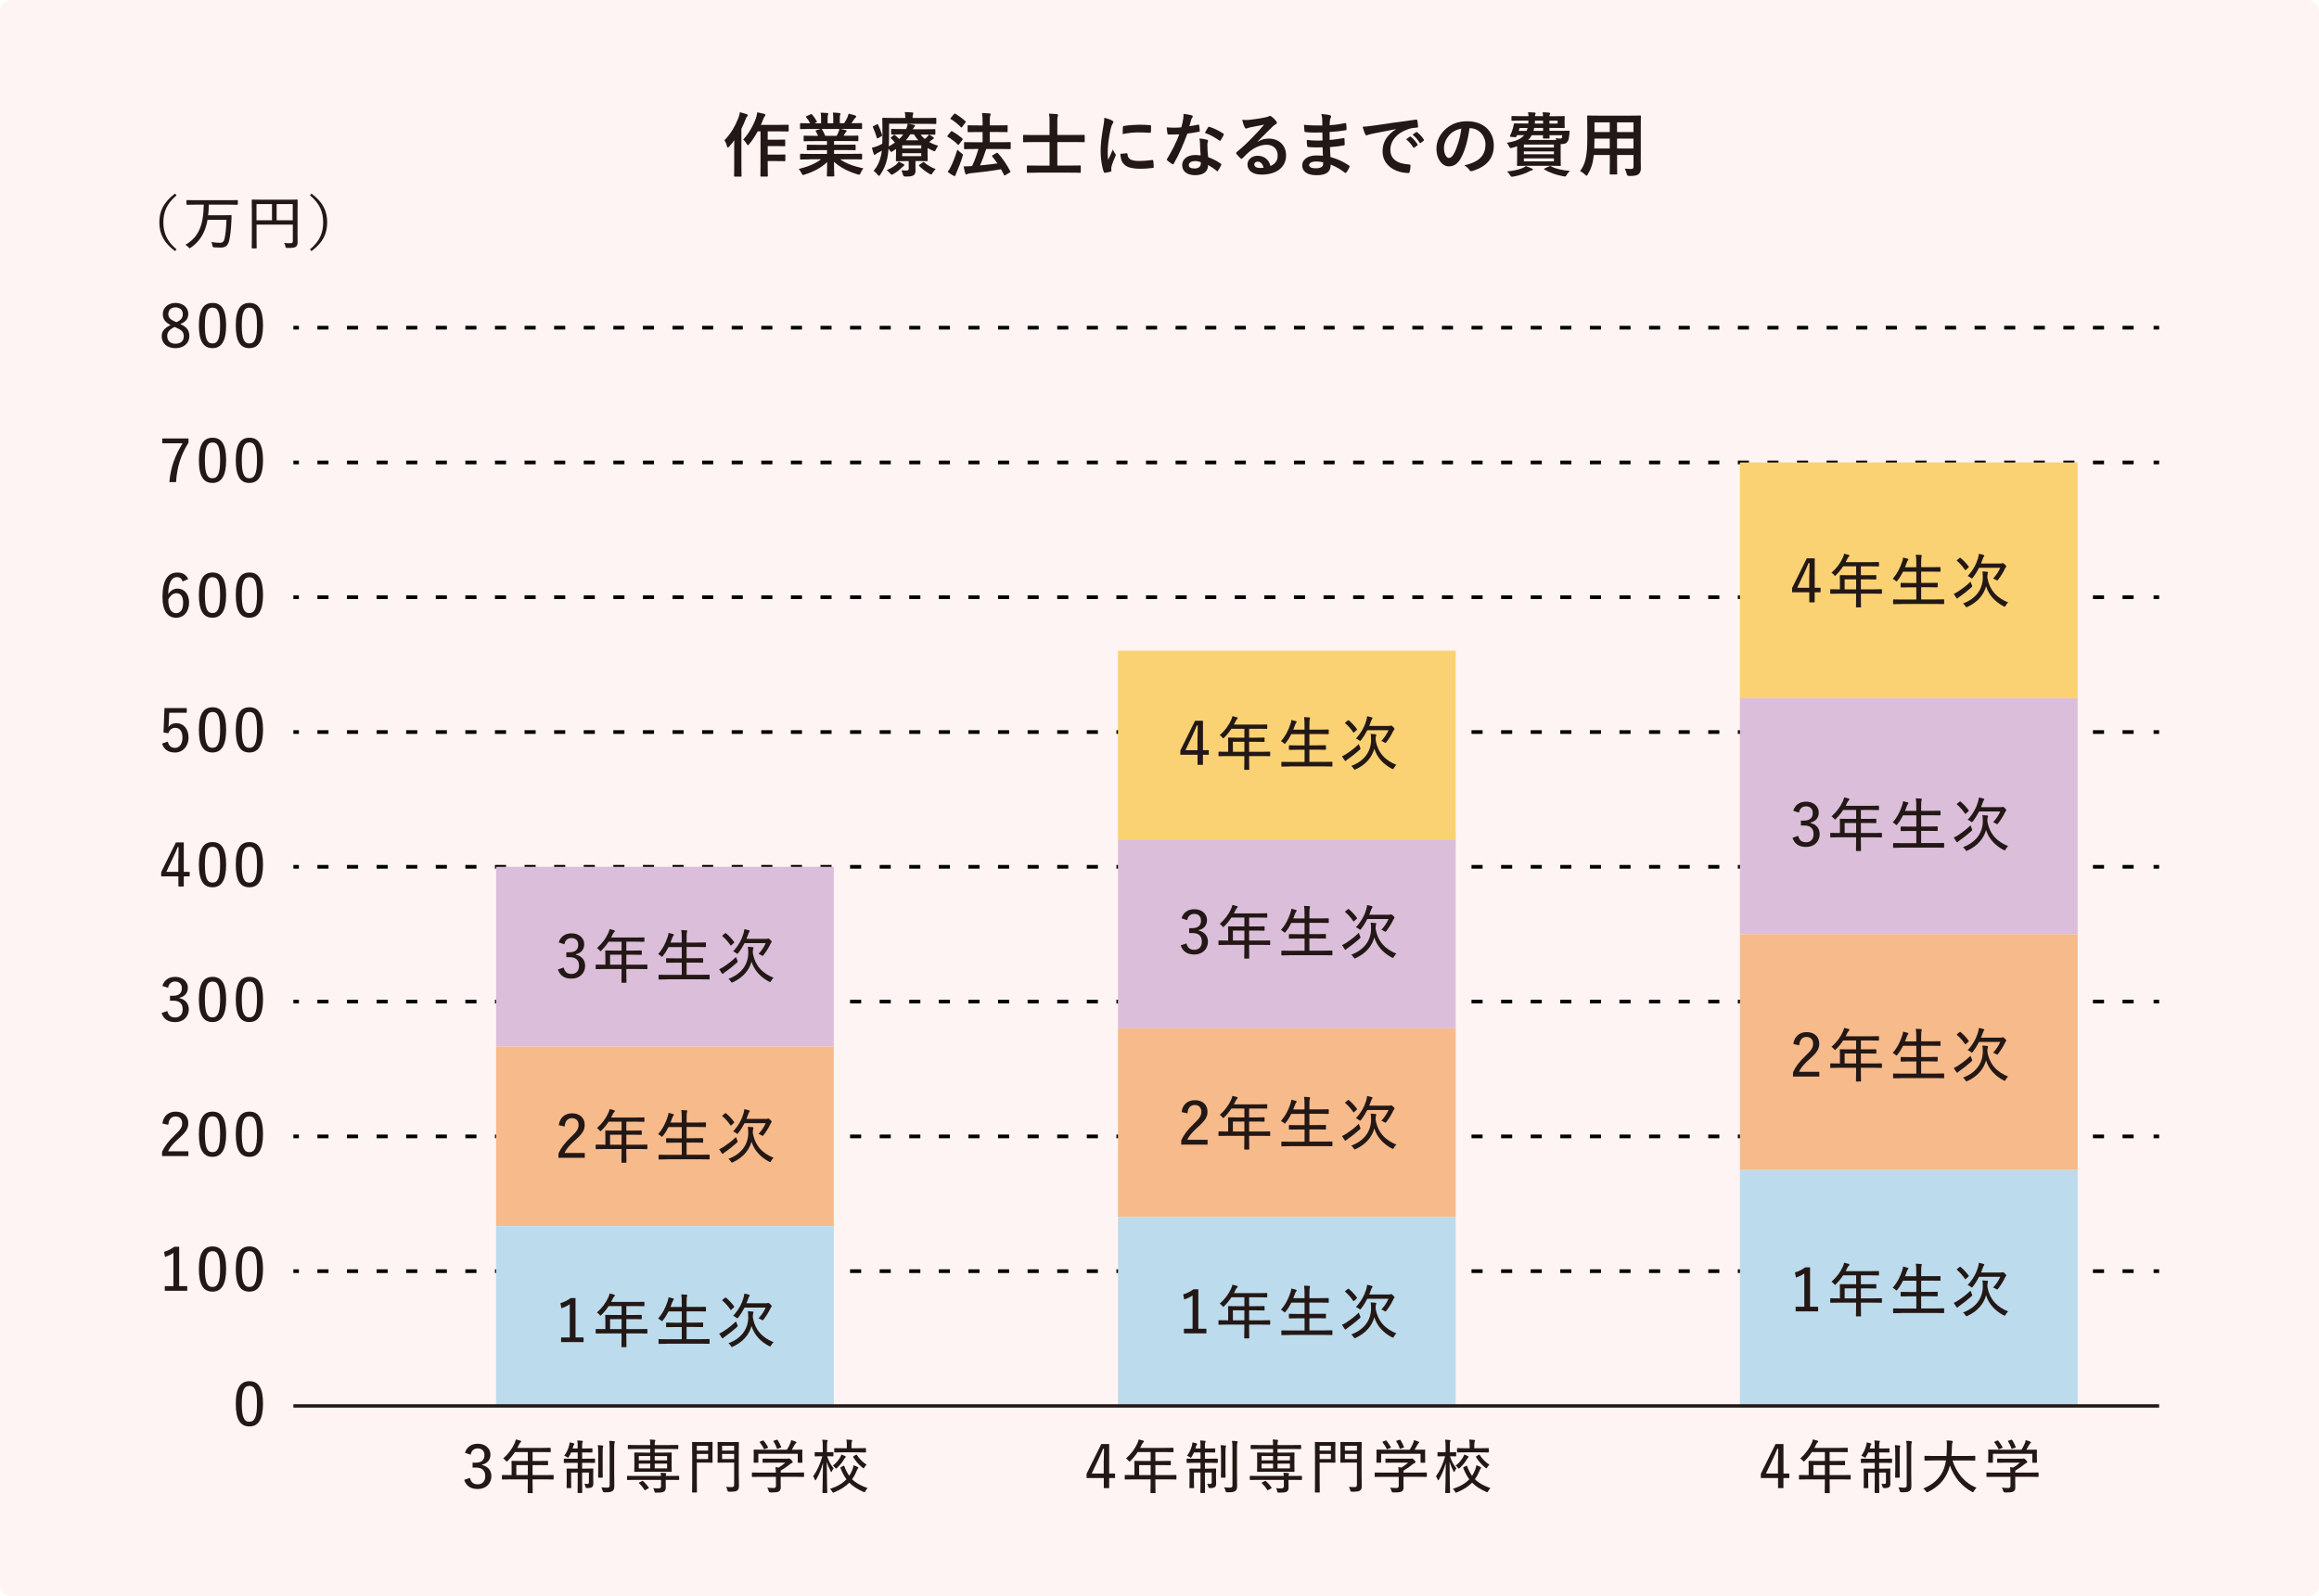 <?xml version="1.0" encoding="UTF-8"?><svg id="_イヤー_2" xmlns="http://www.w3.org/2000/svg" viewBox="0 0 629.27 433.27"><defs><style>.cls-1{fill:#f09082;}.cls-2,.cls-3{stroke:#000;}.cls-2,.cls-3,.cls-4{fill:none;stroke-miterlimit:10;}.cls-3{stroke-dasharray:0 0 3.01 5.02;}.cls-5{fill:#bcdbec;}.cls-6{fill:#fad274;}.cls-7{fill:#dbbeda;}.cls-8{opacity:.1;}.cls-4{stroke:#231815;stroke-width:.91px;}.cls-9{fill:#231815;}.cls-10{fill:#f7ba8b;}</style></defs><g id="_イヤー_1-2"><g><g class="cls-8"><rect class="cls-1" width="629.27" height="433.27" rx="3" ry="3"/></g><g><g><path class="cls-9" d="M71.37,380.97c0,4.34-1.31,6.19-3.71,6.19s-3.68-1.82-3.68-6.16,1.31-6.11,3.71-6.11,3.68,1.76,3.68,6.08Zm-5.76,.02c0,3.63,.62,4.9,2.05,4.9s2.08-1.26,2.08-4.9-.62-4.82-2.05-4.82-2.08,1.18-2.08,4.82Z"/><g><path class="cls-9" d="M48.62,349.09h2.19v1.26h-6.1v-1.26h2.35v-9.04c-.61,.46-1.38,.8-2.27,1.12l-.27-1.38c1.02-.32,1.95-.77,2.77-1.39h1.33v10.69Z"/><path class="cls-9" d="M61.36,344.39c0,4.34-1.31,6.19-3.71,6.19s-3.68-1.82-3.68-6.16,1.31-6.11,3.71-6.11,3.68,1.76,3.68,6.08Zm-5.76,.02c0,3.63,.62,4.9,2.05,4.9s2.08-1.26,2.08-4.9-.62-4.82-2.05-4.82-2.08,1.18-2.08,4.82Z"/><path class="cls-9" d="M71.37,344.39c0,4.34-1.31,6.19-3.71,6.19s-3.68-1.82-3.68-6.16,1.31-6.11,3.71-6.11,3.68,1.76,3.68,6.08Zm-5.76,.02c0,3.63,.62,4.9,2.05,4.9s2.08-1.26,2.08-4.9-.62-4.82-2.05-4.82-2.08,1.18-2.08,4.82Z"/></g><g><path class="cls-9" d="M126.17,394.32c.48-1.57,1.73-2.46,3.49-2.46,2,0,3.43,1.25,3.43,2.95,0,1.41-.86,2.43-2.26,2.71v.13c1.55,.34,2.51,1.46,2.51,3.01,0,2.06-1.52,3.49-3.68,3.49-1.89,0-3.15-.77-3.7-2.48l1.55-.53c.34,1.25,.99,1.74,2.14,1.74,1.25,0,2.03-.83,2.03-2.21,0-1.47-.77-2.34-2.53-2.34h-.91v-1.33h.82c1.65,0,2.4-.75,2.4-2.05,0-1.18-.75-1.82-1.84-1.82-.93,0-1.71,.54-1.9,1.7l-1.55-.5Z"/><path class="cls-9" d="M138.4,401.54c-1.47,0-1.97,.03-2.06,.03-.13,0-.14-.02-.14-.16v-.93c0-.13,.02-.14,.14-.14,.1,0,.59,.03,2.06,.03h.43v-2.31c0-.91-.03-1.31-.03-1.41,0-.13,.02-.14,.16-.14,.08,0,.64,.03,2.22,.03h2.05v-2.42h-3.52c-.53,.82-1.17,1.62-1.94,2.38-.13,.14-.21,.21-.27,.21s-.13-.08-.26-.24c-.22-.29-.46-.48-.7-.61,1.44-1.28,2.42-2.64,3.07-4.07,.18-.4,.3-.75,.37-1.1,.46,.1,.88,.21,1.22,.32,.16,.06,.22,.13,.22,.24s-.06,.16-.18,.26c-.13,.1-.24,.24-.4,.58-.14,.3-.29,.61-.45,.9h6.69c1.58,0,2.13-.03,2.21-.03,.13,0,.14,.02,.14,.14v.91c0,.13-.02,.14-.14,.14-.08,0-.62-.03-2.21-.03h-2.56v2.42h1.84c1.58,0,2.11-.03,2.21-.03,.13,0,.14,.02,.14,.14v.88c0,.14-.02,.16-.14,.16-.1,0-.62-.03-2.21-.03h-1.84v2.71h3.52c1.46,0,1.97-.03,2.05-.03,.13,0,.14,.02,.14,.14v.93c0,.14-.02,.16-.14,.16-.08,0-.59-.03-2.05-.03h-3.52v.96c0,1.75,.03,2.55,.03,2.63,0,.14-.02,.14-.14,.14h-1.06c-.14,0-.16,0-.16-.14,0-.1,.03-.88,.03-2.63v-.96h-4.83Zm4.83-1.17v-2.71h-3.12v2.71h3.12Z"/><path class="cls-9" d="M156.76,392.43c0-.67-.03-.99-.11-1.47,.5,.02,.91,.05,1.3,.1,.13,.02,.21,.06,.21,.14,0,.11-.05,.19-.1,.3-.08,.18-.1,.4-.1,.91v.74h.9c1.26,0,1.68-.03,1.76-.03,.13,0,.14,.02,.14,.14v.85c0,.13-.02,.14-.14,.14-.08,0-.5-.03-1.76-.03h-.9v1.71h1.25c1.52,0,2.02-.03,2.11-.03,.13,0,.14,.02,.14,.16v.85c0,.14-.02,.16-.14,.16-.1,0-.59-.03-2.11-.03h-1.25v1.58h.93c1.39,0,1.86-.03,1.97-.03,.13,0,.14,.02,.14,.14,0,.08-.03,.56-.03,1.6v.54c0,.86,.03,1.36,.03,1.78,0,.45-.05,.74-.35,.99-.26,.19-.62,.26-1.33,.26q-.38,0-.45-.37c-.05-.29-.16-.56-.3-.8,.32,.03,.54,.05,.8,.05,.3,0,.43-.1,.43-.43v-2.67h-1.84v2.4c0,1.98,.03,2.93,.03,3.01,0,.13-.02,.14-.14,.14h-.98c-.13,0-.14-.02-.14-.14,0-.1,.03-1.01,.03-2.99v-2.42h-1.78v2.48c0,1.04,.03,1.52,.03,1.62,0,.11-.02,.13-.16,.13h-.96c-.13,0-.14-.02-.14-.13s.03-.54,.03-1.65v-1.92c0-1.01-.03-1.38-.03-1.47,0-.13,.02-.14,.14-.14,.11,0,.58,.03,1.99,.03h.88v-1.58h-1.52c-1.5,0-2.02,.03-2.11,.03-.13,0-.14-.02-.14-.16v-.85c0-.14,.02-.16,.14-.16,.1,0,.61,.03,2.11,.03h1.52v-1.71h-1.78c-.18,.4-.38,.8-.61,1.15-.1,.18-.16,.27-.24,.27-.06,0-.14-.06-.29-.16-.24-.18-.5-.29-.74-.35,.7-.94,1.15-1.98,1.38-2.98,.05-.16,.06-.4,.08-.66,.4,.06,.77,.16,1.09,.26,.16,.05,.19,.1,.19,.18s-.03,.14-.1,.22c-.08,.1-.11,.18-.18,.4-.05,.19-.1,.38-.18,.59h1.36v-.72Zm5.57,2.05c0-1.09-.02-1.62-.11-2.24,.43,.02,.85,.05,1.26,.1,.14,.02,.21,.06,.21,.14,0,.11-.05,.21-.08,.3-.06,.21-.08,.51-.08,1.68v4.37c0,1.38,.03,2,.03,2.1,0,.13-.02,.14-.16,.14h-.96c-.13,0-.14-.02-.14-.14,0-.1,.03-.72,.03-2.1v-4.35Zm4.34,6.03c0,.98,.03,2.05,.03,2.74,0,.74-.11,1.17-.51,1.44-.4,.27-.77,.35-2.19,.35q-.37,0-.46-.4c-.1-.37-.21-.67-.37-.96,.53,.06,.9,.1,1.49,.1s.77-.11,.77-.7v-9.94c0-.98-.02-1.46-.13-2.06,.48,0,.93,.03,1.34,.1,.14,.02,.22,.08,.22,.14,0,.13-.05,.21-.1,.32-.06,.18-.1,.5-.1,1.49v7.4Z"/><path class="cls-9" d="M179.36,400.6c-.02-.34-.03-.61-.08-.88,.45,.02,.93,.05,1.31,.1,.14,.02,.21,.08,.21,.18,0,.08-.03,.13-.08,.24-.05,.11-.06,.22-.08,.37h1.46c1.47,0,1.95-.03,2.05-.03,.14,0,.14,.02,.14,.14v.82c0,.14,0,.16-.14,.16-.1,0-.58-.03-2.05-.03h-1.46v.29c0,.67,.02,1.23,.02,1.79,0,.61-.16,.91-.53,1.12-.29,.18-.75,.27-2.07,.26-.37,0-.38,0-.46-.3-.1-.4-.22-.72-.35-.91,.54,.05,1.09,.06,1.41,.06,.48,0,.72-.14,.72-.58v-1.73h-7.07c-1.46,0-1.95,.03-2.03,.03-.13,0-.14-.02-.14-.16v-.82c0-.13,.02-.14,.14-.14,.08,0,.58,.03,2.03,.03h7.06Zm-4.85-1.14c-1.58,0-2.16,.03-2.24,.03-.14,0-.16-.02-.16-.16,0-.08,.03-.46,.03-1.44v-2.03c0-.99-.03-1.36-.03-1.46,0-.14,.02-.16,.16-.16,.08,0,.66,.03,2.24,.03h1.94v-.99h-3.84c-1.49,0-2,.03-2.1,.03-.13,0-.14-.02-.14-.14v-.8c0-.16,.02-.18,.14-.18,.1,0,.61,.03,2.1,.03h3.84c-.02-.69-.03-1.14-.1-1.52,.45,.02,.85,.05,1.28,.1,.13,.02,.19,.06,.19,.14,0,.13-.03,.19-.08,.3-.06,.14-.08,.4-.08,.98h4.16c1.49,0,2.02-.03,2.1-.03,.13,0,.14,.02,.14,.18v.8c0,.13-.02,.14-.14,.14-.08,0-.61-.03-2.1-.03h-4.16v.99h2.21c1.58,0,2.15-.03,2.24-.03,.14,0,.16,.02,.16,.16,0,.08-.03,.46-.03,1.44v2.05c0,.98,.03,1.36,.03,1.44,0,.14-.02,.16-.16,.16-.1,0-.66-.03-2.24-.03h-5.36Zm1.94-3.09v-1.17h-3.11v1.17h3.11Zm0,2.18v-1.28h-3.11v1.28h3.11Zm-2.26,3.46c.1-.05,.14-.08,.19-.08s.1,.03,.14,.08c.58,.53,1.09,1.12,1.5,1.71,.1,.13,.06,.18-.11,.29l-.72,.38c-.1,.06-.16,.1-.21,.1s-.08-.03-.11-.1c-.42-.69-.9-1.28-1.46-1.79-.05-.05-.06-.08-.06-.11,0-.05,.05-.08,.16-.14l.67-.34Zm3.47-6.8v1.17h3.36v-1.17h-3.36Zm3.36,2.06h-3.36v1.28h3.36v-1.28Z"/><path class="cls-9" d="M191.68,391.41c1.04,0,1.46-.03,1.55-.03,.13,0,.14,.02,.14,.16,0,.08-.03,.54-.03,1.58v2.16c0,1.02,.03,1.49,.03,1.57,0,.14-.02,.16-.14,.16-.1,0-.51-.03-1.55-.03h-2.59v4.71c0,2.19,.03,3.15,.03,3.27,0,.13-.02,.14-.14,.14h-1.04c-.13,0-.14-.02-.14-.14,0-.11,.03-1.07,.03-3.27v-6.87c0-2.18-.03-3.19-.03-3.28,0-.14,.02-.16,.14-.16,.11,0,.64,.03,1.79,.03h1.95Zm-2.59,1.01v1.3h3.06v-1.3h-3.06Zm3.06,2.21h-3.06v1.39h3.06v-1.39Zm8.32,5.81c0,.99,.05,2.06,.05,2.75,0,.74-.08,1.06-.43,1.33-.34,.27-.71,.37-2.23,.37q-.4,0-.48-.4c-.1-.37-.21-.67-.35-.93,.53,.06,.99,.08,1.41,.08,.62,0,.77-.14,.77-.72v-5.94h-2.64c-1.22,0-1.62,.03-1.7,.03-.14,0-.16-.02-.16-.16,0-.08,.03-.46,.03-1.47v-2.37c0-1.01-.03-1.38-.03-1.47,0-.14,.02-.16,.16-.16,.08,0,.48,.03,1.7,.03h2.06c1.23,0,1.63-.03,1.73-.03,.13,0,.14,.02,.14,.16,0,.08-.03,.72-.03,2.15v6.75Zm-4.53-8.02v1.3h3.27v-1.3h-3.27Zm3.27,3.6v-1.39h-3.27v1.39h3.27Z"/><path class="cls-9" d="M206.22,400.85c-1.47,0-1.95,.03-2.05,.03-.13,0-.14-.02-.14-.14v-.93c0-.13,.02-.14,.14-.14,.1,0,.58,.03,2.05,.03h4.31c-.02-.62-.03-1.07-.11-1.49,.3,.03,.61,.06,.88,.11,.67-.4,1.23-.82,1.81-1.33h-3.95c-1.49,0-1.98,.03-2.06,.03-.14,0-.16-.02-.16-.13v-.86c0-.13,.02-.14,.16-.14,.08,0,.58,.03,2.06,.03h4.42c.26,0,.34,0,.42-.03,.05-.02,.1-.05,.18-.05,.11,0,.24,.11,.56,.42,.26,.27,.37,.45,.37,.58,0,.11-.06,.19-.18,.22-.16,.05-.35,.14-.72,.46-.64,.53-1.41,1.07-2.35,1.63-.02,.11-.02,.26-.02,.48v.06h4.15c1.47,0,1.95-.03,2.05-.03,.13,0,.14,.02,.14,.14v.93c0,.13-.02,.14-.14,.14-.1,0-.58-.03-2.05-.03h-4.15v1.41c0,.35,.02,.98,.02,1.38,0,.62-.11,.91-.46,1.15-.37,.24-.82,.3-2.32,.3q-.37,0-.48-.37c-.1-.34-.24-.69-.4-.94,.59,.06,1.04,.1,1.68,.1,.46,0,.67-.11,.67-.59v-2.43h-4.31Zm-.46-4c0,.14-.02,.16-.14,.16h-.96c-.14,0-.16-.02-.16-.16,0-.1,.03-.32,.03-1.75v-.58c0-.56-.03-.83-.03-.93,0-.13,.02-.14,.16-.14,.1,0,.64,.03,2.16,.03h6.72c.38-.59,.66-1.17,.93-1.81,.08-.19,.16-.45,.21-.78,.45,.1,.88,.24,1.22,.4,.14,.06,.21,.13,.21,.21s-.05,.14-.14,.21-.22,.22-.3,.37c-.27,.51-.5,.91-.82,1.41h.56c1.52,0,2.08-.03,2.16-.03,.14,0,.16,.02,.16,.14,0,.08-.03,.37-.03,.82v.69c0,1.44,.03,1.67,.03,1.75,0,.14-.02,.16-.16,.16h-.94c-.14,0-.16-.02-.16-.16v-2.26h-10.69v2.26Zm1.18-5.84c.19-.1,.24-.06,.32,.05,.43,.54,.85,1.18,1.15,1.73q.06,.14-.14,.24l-.71,.27c-.1,.05-.16,.06-.19,.06-.05,0-.08-.03-.11-.13-.26-.58-.72-1.28-1.09-1.74-.08-.11-.06-.16,.13-.22l.64-.26Zm4.18,2.18c-.24,.1-.26,.08-.32-.08-.22-.69-.56-1.33-.9-1.87-.08-.14-.05-.16,.14-.22l.7-.22c.16-.06,.21-.05,.29,.06,.34,.53,.7,1.26,.94,1.87,.05,.13,0,.16-.18,.22l-.69,.24Z"/><path class="cls-9" d="M223.26,394.18v-1.41c0-.96-.02-1.46-.13-2.02,.5,.02,.88,.05,1.26,.1,.13,.02,.22,.08,.22,.14,0,.13-.05,.21-.1,.32-.08,.19-.1,.45-.1,1.42v1.44h.06c1.12,0,1.44-.03,1.54-.03,.13,0,.14,.02,.14,.16v.83c0,.14-.02,.16-.14,.16-.1,0-.42-.03-1.5-.03h-.05c.4,1.33,.99,2.35,1.75,3.27-.16,.21-.34,.51-.46,.8-.06,.16-.11,.22-.16,.22s-.11-.06-.18-.21c-.38-.74-.77-1.6-1.06-2.59,.02,4.53,.13,8.1,.13,8.34,0,.14-.02,.16-.16,.16h-.98c-.14,0-.16-.02-.16-.16,0-.24,.11-3.73,.14-8-.45,1.67-1.06,3.15-1.84,4.48-.08,.14-.14,.22-.21,.22s-.11-.06-.16-.21c-.13-.35-.3-.67-.46-.86,1.06-1.47,1.91-3.33,2.5-5.46h-.4c-1.1,0-1.44,.03-1.54,.03-.13,0-.14-.02-.14-.16v-.83c0-.14,.02-.16,.14-.16,.1,0,.43,.03,1.54,.03h.5Zm5.59,3.68c.16-.08,.21-.05,.26,.1,.37,1.02,.82,1.87,1.34,2.61,.3-.46,.56-.96,.78-1.49,.19-.5,.34-.94,.4-1.39,.43,.16,.8,.32,1.09,.48,.13,.06,.21,.14,.21,.21,0,.11-.1,.19-.19,.3-.11,.13-.19,.34-.34,.69-.32,.78-.71,1.49-1.17,2.13,1.02,1.01,2.35,1.76,4.21,2.4-.26,.24-.45,.53-.61,.82-.11,.21-.16,.3-.27,.3-.06,0-.14-.03-.29-.1-1.65-.74-2.85-1.52-3.81-2.5-1.01,1.06-2.34,1.9-4.08,2.62-.14,.06-.22,.1-.3,.1-.1,0-.14-.08-.24-.24-.19-.32-.37-.61-.62-.78,1.97-.64,3.43-1.5,4.47-2.61-.64-.86-1.15-1.86-1.63-3.06-.06-.13-.03-.14,.18-.26l.62-.34Zm.46-2.67c.13,.08,.19,.14,.19,.22,0,.1-.05,.16-.14,.24-.11,.1-.21,.24-.34,.45-.43,.75-1.04,1.54-1.89,2.32-.13,.13-.21,.18-.27,.18-.08,0-.14-.06-.26-.22-.18-.24-.38-.43-.61-.58,.9-.67,1.54-1.49,2-2.27,.16-.27,.26-.5,.32-.75,.35,.13,.74,.29,.99,.42Zm-.67-.99c-1.52,0-2.05,.03-2.13,.03-.13,0-.14-.02-.14-.14v-.9c0-.13,.02-.14,.14-.14,.08,0,.61,.03,2.13,.03h1.15v-.66c0-.77-.02-1.18-.11-1.7,.46,.02,.96,.05,1.34,.1,.14,.02,.24,.1,.24,.14,0,.13-.05,.21-.1,.32-.08,.18-.11,.45-.11,1.14v.66h1.65c1.52,0,2.03-.03,2.11-.03,.16,0,.18,.02,.18,.14v.9c0,.13-.02,.14-.18,.14-.08,0-.59-.03-2.11-.03h-4.07Zm3.57,.69c.08-.05,.14-.08,.18-.08,.05,0,.08,.03,.13,.1,.66,1.01,1.52,1.92,2.64,2.64-.18,.18-.4,.4-.58,.7-.11,.19-.16,.29-.24,.29-.06,0-.14-.05-.27-.16-1.09-.86-1.9-1.84-2.54-2.88-.08-.13-.06-.16,.13-.27l.56-.34Z"/></g><g><path class="cls-9" d="M300.98,399.94h1.6v1.23h-1.6v2.74h-1.46v-2.74h-4.67v-1.15l3.99-8.07h2.14v7.99Zm-1.46-3.51c0-1.07,.05-2.08,.06-3.2h-.26c-.38,.96-.79,1.9-1.22,2.8l-1.86,3.91h3.26v-3.51Z"/><path class="cls-9" d="M307.4,401.54c-1.47,0-1.97,.03-2.06,.03-.13,0-.14-.02-.14-.16v-.93c0-.13,.02-.14,.14-.14,.1,0,.59,.03,2.06,.03h.43v-2.31c0-.91-.03-1.31-.03-1.41,0-.13,.02-.14,.16-.14,.08,0,.64,.03,2.22,.03h2.05v-2.42h-3.52c-.53,.82-1.17,1.62-1.94,2.38-.13,.14-.21,.21-.27,.21s-.13-.08-.26-.24c-.22-.29-.46-.48-.7-.61,1.44-1.28,2.42-2.64,3.07-4.07,.18-.4,.3-.75,.37-1.1,.46,.1,.88,.21,1.22,.32,.16,.06,.22,.13,.22,.24s-.06,.16-.18,.26c-.13,.1-.24,.24-.4,.58-.14,.3-.29,.61-.45,.9h6.69c1.58,0,2.13-.03,2.21-.03,.13,0,.14,.02,.14,.14v.91c0,.13-.02,.14-.14,.14-.08,0-.62-.03-2.21-.03h-2.56v2.42h1.84c1.58,0,2.11-.03,2.21-.03,.13,0,.14,.02,.14,.14v.88c0,.14-.02,.16-.14,.16-.1,0-.62-.03-2.21-.03h-1.84v2.71h3.52c1.46,0,1.97-.03,2.05-.03,.13,0,.14,.02,.14,.14v.93c0,.14-.02,.16-.14,.16-.08,0-.59-.03-2.05-.03h-3.52v.96c0,1.75,.03,2.55,.03,2.63,0,.14-.02,.14-.14,.14h-1.06c-.14,0-.16,0-.16-.14,0-.1,.03-.88,.03-2.63v-.96h-4.83Zm4.83-1.17v-2.71h-3.12v2.71h3.12Z"/><path class="cls-9" d="M325.76,392.43c0-.67-.03-.99-.11-1.47,.5,.02,.91,.05,1.3,.1,.13,.02,.21,.06,.21,.14,0,.11-.05,.19-.1,.3-.08,.18-.1,.4-.1,.91v.74h.9c1.26,0,1.68-.03,1.76-.03,.13,0,.14,.02,.14,.14v.85c0,.13-.02,.14-.14,.14-.08,0-.5-.03-1.76-.03h-.9v1.71h1.25c1.52,0,2.02-.03,2.11-.03,.13,0,.14,.02,.14,.16v.85c0,.14-.02,.16-.14,.16-.1,0-.59-.03-2.11-.03h-1.25v1.58h.93c1.39,0,1.86-.03,1.97-.03,.13,0,.14,.02,.14,.14,0,.08-.03,.56-.03,1.6v.54c0,.86,.03,1.36,.03,1.78,0,.45-.05,.74-.35,.99-.26,.19-.62,.26-1.33,.26q-.38,0-.45-.37c-.05-.29-.16-.56-.3-.8,.32,.03,.54,.05,.8,.05,.3,0,.43-.1,.43-.43v-2.67h-1.84v2.4c0,1.98,.03,2.93,.03,3.01,0,.13-.02,.14-.14,.14h-.98c-.13,0-.14-.02-.14-.14,0-.1,.03-1.01,.03-2.99v-2.42h-1.78v2.48c0,1.04,.03,1.52,.03,1.62,0,.11-.02,.13-.16,.13h-.96c-.13,0-.14-.02-.14-.13s.03-.54,.03-1.65v-1.92c0-1.01-.03-1.38-.03-1.47,0-.13,.02-.14,.14-.14,.11,0,.58,.03,1.99,.03h.88v-1.58h-1.52c-1.5,0-2.02,.03-2.11,.03-.13,0-.14-.02-.14-.16v-.85c0-.14,.02-.16,.14-.16,.1,0,.61,.03,2.11,.03h1.52v-1.71h-1.78c-.18,.4-.38,.8-.61,1.15-.1,.18-.16,.27-.24,.27-.06,0-.14-.06-.29-.16-.24-.18-.5-.29-.74-.35,.7-.94,1.15-1.98,1.38-2.98,.05-.16,.06-.4,.08-.66,.4,.06,.77,.16,1.09,.26,.16,.05,.19,.1,.19,.18s-.03,.14-.1,.22c-.08,.1-.11,.18-.18,.4-.05,.19-.1,.38-.18,.59h1.36v-.72Zm5.57,2.05c0-1.09-.02-1.62-.11-2.24,.43,.02,.85,.05,1.26,.1,.14,.02,.21,.06,.21,.14,0,.11-.05,.21-.08,.3-.06,.21-.08,.51-.08,1.68v4.37c0,1.38,.03,2,.03,2.1,0,.13-.02,.14-.16,.14h-.96c-.13,0-.14-.02-.14-.14,0-.1,.03-.72,.03-2.1v-4.35Zm4.34,6.03c0,.98,.03,2.05,.03,2.74,0,.74-.11,1.17-.51,1.44-.4,.27-.77,.35-2.19,.35q-.37,0-.46-.4c-.1-.37-.21-.67-.37-.96,.53,.06,.9,.1,1.49,.1s.77-.11,.77-.7v-9.94c0-.98-.02-1.46-.13-2.06,.48,0,.93,.03,1.34,.1,.14,.02,.22,.08,.22,.14,0,.13-.05,.21-.1,.32-.06,.18-.1,.5-.1,1.49v7.4Z"/><path class="cls-9" d="M348.36,400.6c-.02-.34-.03-.61-.08-.88,.45,.02,.93,.05,1.31,.1,.14,.02,.21,.08,.21,.18,0,.08-.03,.13-.08,.24-.05,.11-.06,.22-.08,.37h1.46c1.47,0,1.95-.03,2.05-.03,.14,0,.14,.02,.14,.14v.82c0,.14,0,.16-.14,.16-.1,0-.58-.03-2.05-.03h-1.46v.29c0,.67,.02,1.23,.02,1.79,0,.61-.16,.91-.53,1.12-.29,.18-.75,.27-2.07,.26-.37,0-.38,0-.46-.3-.1-.4-.22-.72-.35-.91,.54,.05,1.09,.06,1.41,.06,.48,0,.72-.14,.72-.58v-1.73h-7.07c-1.46,0-1.95,.03-2.03,.03-.13,0-.14-.02-.14-.16v-.82c0-.13,.02-.14,.14-.14,.08,0,.58,.03,2.03,.03h7.06Zm-4.85-1.14c-1.58,0-2.16,.03-2.24,.03-.14,0-.16-.02-.16-.16,0-.08,.03-.46,.03-1.44v-2.03c0-.99-.03-1.36-.03-1.46,0-.14,.02-.16,.16-.16,.08,0,.66,.03,2.24,.03h1.94v-.99h-3.84c-1.49,0-2,.03-2.1,.03-.13,0-.14-.02-.14-.14v-.8c0-.16,.02-.18,.14-.18,.1,0,.61,.03,2.1,.03h3.84c-.02-.69-.03-1.14-.1-1.52,.45,.02,.85,.05,1.28,.1,.13,.02,.19,.06,.19,.14,0,.13-.03,.19-.08,.3-.06,.14-.08,.4-.08,.98h4.16c1.49,0,2.02-.03,2.1-.03,.13,0,.14,.02,.14,.18v.8c0,.13-.02,.14-.14,.14-.08,0-.61-.03-2.1-.03h-4.16v.99h2.21c1.58,0,2.15-.03,2.24-.03,.14,0,.16,.02,.16,.16,0,.08-.03,.46-.03,1.44v2.05c0,.98,.03,1.36,.03,1.44,0,.14-.02,.16-.16,.16-.1,0-.66-.03-2.24-.03h-5.36Zm1.94-3.09v-1.17h-3.11v1.17h3.11Zm0,2.18v-1.28h-3.11v1.28h3.11Zm-2.26,3.46c.1-.05,.14-.08,.19-.08s.1,.03,.14,.08c.58,.53,1.09,1.12,1.5,1.71,.1,.13,.06,.18-.11,.29l-.72,.38c-.1,.06-.16,.1-.21,.1s-.08-.03-.11-.1c-.42-.69-.9-1.28-1.46-1.79-.05-.05-.06-.08-.06-.11,0-.05,.05-.08,.16-.14l.67-.34Zm3.47-6.8v1.17h3.36v-1.17h-3.36Zm3.36,2.06h-3.36v1.28h3.36v-1.28Z"/><path class="cls-9" d="M360.68,391.41c1.04,0,1.46-.03,1.55-.03,.13,0,.14,.02,.14,.16,0,.08-.03,.54-.03,1.58v2.16c0,1.02,.03,1.49,.03,1.57,0,.14-.02,.16-.14,.16-.1,0-.51-.03-1.55-.03h-2.59v4.71c0,2.19,.03,3.15,.03,3.27,0,.13-.02,.14-.14,.14h-1.04c-.13,0-.14-.02-.14-.14,0-.11,.03-1.07,.03-3.27v-6.87c0-2.18-.03-3.19-.03-3.28,0-.14,.02-.16,.14-.16,.11,0,.64,.03,1.79,.03h1.95Zm-2.59,1.01v1.3h3.06v-1.3h-3.06Zm3.06,2.21h-3.06v1.39h3.06v-1.39Zm8.32,5.81c0,.99,.05,2.06,.05,2.75,0,.74-.08,1.06-.43,1.33-.34,.27-.71,.37-2.23,.37q-.4,0-.48-.4c-.1-.37-.21-.67-.35-.93,.53,.06,.99,.08,1.41,.08,.62,0,.77-.14,.77-.72v-5.94h-2.64c-1.22,0-1.62,.03-1.7,.03-.14,0-.16-.02-.16-.16,0-.08,.03-.46,.03-1.47v-2.37c0-1.01-.03-1.38-.03-1.47,0-.14,.02-.16,.16-.16,.08,0,.48,.03,1.7,.03h2.06c1.23,0,1.63-.03,1.73-.03,.13,0,.14,.02,.14,.16,0,.08-.03,.72-.03,2.15v6.75Zm-4.53-8.02v1.3h3.27v-1.3h-3.27Zm3.27,3.6v-1.39h-3.27v1.39h3.27Z"/><path class="cls-9" d="M375.22,400.85c-1.47,0-1.95,.03-2.05,.03-.13,0-.14-.02-.14-.14v-.93c0-.13,.02-.14,.14-.14,.1,0,.58,.03,2.05,.03h4.31c-.02-.62-.03-1.07-.11-1.49,.3,.03,.61,.06,.88,.11,.67-.4,1.23-.82,1.81-1.33h-3.95c-1.49,0-1.98,.03-2.06,.03-.14,0-.16-.02-.16-.13v-.86c0-.13,.02-.14,.16-.14,.08,0,.58,.03,2.06,.03h4.42c.26,0,.34,0,.42-.03,.05-.02,.1-.05,.18-.05,.11,0,.24,.11,.56,.42,.26,.27,.37,.45,.37,.58,0,.11-.06,.19-.18,.22-.16,.05-.35,.14-.72,.46-.64,.53-1.41,1.07-2.35,1.63-.02,.11-.02,.26-.02,.48v.06h4.15c1.47,0,1.95-.03,2.05-.03,.13,0,.14,.02,.14,.14v.93c0,.13-.02,.14-.14,.14-.1,0-.58-.03-2.05-.03h-4.15v1.41c0,.35,.02,.98,.02,1.38,0,.62-.11,.91-.46,1.15-.37,.24-.82,.3-2.32,.3q-.37,0-.48-.37c-.1-.34-.24-.69-.4-.94,.59,.06,1.04,.1,1.68,.1,.46,0,.67-.11,.67-.59v-2.43h-4.31Zm-.46-4c0,.14-.02,.16-.14,.16h-.96c-.14,0-.16-.02-.16-.16,0-.1,.03-.32,.03-1.75v-.58c0-.56-.03-.83-.03-.93,0-.13,.02-.14,.16-.14,.1,0,.64,.03,2.16,.03h6.72c.38-.59,.66-1.17,.93-1.81,.08-.19,.16-.45,.21-.78,.45,.1,.88,.24,1.22,.4,.14,.06,.21,.13,.21,.21s-.05,.14-.14,.21-.22,.22-.3,.37c-.27,.51-.5,.91-.82,1.41h.56c1.52,0,2.08-.03,2.16-.03,.14,0,.16,.02,.16,.14,0,.08-.03,.37-.03,.82v.69c0,1.44,.03,1.67,.03,1.75,0,.14-.02,.16-.16,.16h-.94c-.14,0-.16-.02-.16-.16v-2.26h-10.69v2.26Zm1.18-5.84c.19-.1,.24-.06,.32,.05,.43,.54,.85,1.18,1.15,1.73q.06,.14-.14,.24l-.71,.27c-.1,.05-.16,.06-.19,.06-.05,0-.08-.03-.11-.13-.26-.58-.72-1.28-1.09-1.74-.08-.11-.06-.16,.13-.22l.64-.26Zm4.18,2.18c-.24,.1-.26,.08-.32-.08-.22-.69-.56-1.33-.9-1.87-.08-.14-.05-.16,.14-.22l.7-.22c.16-.06,.21-.05,.29,.06,.34,.53,.7,1.26,.94,1.87,.05,.13,0,.16-.18,.22l-.69,.24Z"/><path class="cls-9" d="M392.26,394.18v-1.41c0-.96-.02-1.46-.13-2.02,.5,.02,.88,.05,1.26,.1,.13,.02,.22,.08,.22,.14,0,.13-.05,.21-.1,.32-.08,.19-.1,.45-.1,1.42v1.44h.06c1.12,0,1.44-.03,1.54-.03,.13,0,.14,.02,.14,.16v.83c0,.14-.02,.16-.14,.16-.1,0-.42-.03-1.5-.03h-.05c.4,1.33,.99,2.35,1.75,3.27-.16,.21-.34,.51-.46,.8-.06,.16-.11,.22-.16,.22s-.11-.06-.18-.21c-.38-.74-.77-1.6-1.06-2.59,.02,4.53,.13,8.1,.13,8.34,0,.14-.02,.16-.16,.16h-.98c-.14,0-.16-.02-.16-.16,0-.24,.11-3.73,.14-8-.45,1.67-1.06,3.15-1.84,4.48-.08,.14-.14,.22-.21,.22s-.11-.06-.16-.21c-.13-.35-.3-.67-.46-.86,1.06-1.47,1.91-3.33,2.5-5.46h-.4c-1.1,0-1.44,.03-1.54,.03-.13,0-.14-.02-.14-.16v-.83c0-.14,.02-.16,.14-.16,.1,0,.43,.03,1.54,.03h.5Zm5.59,3.68c.16-.08,.21-.05,.26,.1,.37,1.02,.82,1.87,1.34,2.61,.3-.46,.56-.96,.78-1.49,.19-.5,.34-.94,.4-1.39,.43,.16,.8,.32,1.09,.48,.13,.06,.21,.14,.21,.21,0,.11-.1,.19-.19,.3-.11,.13-.19,.34-.34,.69-.32,.78-.71,1.49-1.17,2.13,1.02,1.01,2.35,1.76,4.21,2.4-.26,.24-.45,.53-.61,.82-.11,.21-.16,.3-.27,.3-.06,0-.14-.03-.29-.1-1.65-.74-2.85-1.52-3.81-2.5-1.01,1.06-2.34,1.9-4.08,2.62-.14,.06-.22,.1-.3,.1-.1,0-.14-.08-.24-.24-.19-.32-.37-.61-.62-.78,1.97-.64,3.43-1.5,4.47-2.61-.64-.86-1.15-1.86-1.63-3.06-.06-.13-.03-.14,.18-.26l.62-.34Zm.46-2.67c.13,.08,.19,.14,.19,.22,0,.1-.05,.16-.14,.24-.11,.1-.21,.24-.34,.45-.43,.75-1.04,1.54-1.89,2.32-.13,.13-.21,.18-.27,.18-.08,0-.14-.06-.26-.22-.18-.24-.38-.43-.61-.58,.9-.67,1.54-1.49,2-2.27,.16-.27,.26-.5,.32-.75,.35,.13,.74,.29,.99,.42Zm-.67-.99c-1.52,0-2.05,.03-2.13,.03-.13,0-.14-.02-.14-.14v-.9c0-.13,.02-.14,.14-.14,.08,0,.61,.03,2.13,.03h1.15v-.66c0-.77-.02-1.18-.11-1.7,.46,.02,.96,.05,1.34,.1,.14,.02,.24,.1,.24,.14,0,.13-.05,.21-.1,.32-.08,.18-.11,.45-.11,1.14v.66h1.65c1.52,0,2.03-.03,2.11-.03,.16,0,.18,.02,.18,.14v.9c0,.13-.02,.14-.18,.14-.08,0-.59-.03-2.11-.03h-4.07Zm3.57,.69c.08-.05,.14-.08,.18-.08,.05,0,.08,.03,.13,.1,.66,1.01,1.52,1.92,2.64,2.64-.18,.18-.4,.4-.58,.7-.11,.19-.16,.29-.24,.29-.06,0-.14-.05-.27-.16-1.09-.86-1.9-1.84-2.54-2.88-.08-.13-.06-.16,.13-.27l.56-.34Z"/></g><g><path class="cls-9" d="M483.94,399.94h1.6v1.23h-1.6v2.74h-1.46v-2.74h-4.67v-1.15l3.99-8.07h2.15v7.99Zm-1.46-3.51c0-1.07,.05-2.08,.06-3.2h-.26c-.38,.96-.79,1.9-1.22,2.8l-1.86,3.91h3.26v-3.51Z"/><path class="cls-9" d="M490.36,401.54c-1.47,0-1.97,.03-2.06,.03-.13,0-.14-.02-.14-.16v-.93c0-.13,.02-.14,.14-.14,.1,0,.59,.03,2.06,.03h.43v-2.31c0-.91-.03-1.31-.03-1.41,0-.13,.02-.14,.16-.14,.08,0,.64,.03,2.22,.03h2.05v-2.42h-3.52c-.53,.82-1.17,1.62-1.94,2.38-.13,.14-.21,.21-.27,.21s-.13-.08-.26-.24c-.22-.29-.46-.48-.7-.61,1.44-1.28,2.42-2.64,3.07-4.07,.18-.4,.3-.75,.37-1.1,.46,.1,.88,.21,1.22,.32,.16,.06,.22,.13,.22,.24s-.06,.16-.18,.26c-.13,.1-.24,.24-.4,.58-.14,.3-.29,.61-.45,.9h6.69c1.58,0,2.13-.03,2.21-.03,.13,0,.14,.02,.14,.14v.91c0,.13-.02,.14-.14,.14-.08,0-.62-.03-2.21-.03h-2.56v2.42h1.84c1.58,0,2.11-.03,2.21-.03,.13,0,.14,.02,.14,.14v.88c0,.14-.02,.16-.14,.16-.1,0-.62-.03-2.21-.03h-1.84v2.71h3.52c1.46,0,1.97-.03,2.05-.03,.13,0,.14,.02,.14,.14v.93c0,.14-.02,.16-.14,.16-.08,0-.59-.03-2.05-.03h-3.52v.96c0,1.75,.03,2.55,.03,2.63,0,.14-.02,.14-.14,.14h-1.06c-.14,0-.16,0-.16-.14,0-.1,.03-.88,.03-2.63v-.96h-4.83Zm4.83-1.17v-2.71h-3.12v2.71h3.12Z"/><path class="cls-9" d="M508.72,392.43c0-.67-.03-.99-.11-1.47,.5,.02,.91,.05,1.3,.1,.13,.02,.21,.06,.21,.14,0,.11-.05,.19-.1,.3-.08,.18-.1,.4-.1,.91v.74h.9c1.26,0,1.68-.03,1.76-.03,.13,0,.14,.02,.14,.14v.85c0,.13-.02,.14-.14,.14-.08,0-.5-.03-1.76-.03h-.9v1.71h1.25c1.52,0,2.02-.03,2.11-.03,.13,0,.14,.02,.14,.16v.85c0,.14-.02,.16-.14,.16-.1,0-.59-.03-2.11-.03h-1.25v1.58h.93c1.39,0,1.86-.03,1.97-.03,.13,0,.14,.02,.14,.14,0,.08-.03,.56-.03,1.6v.54c0,.86,.03,1.36,.03,1.78,0,.45-.05,.74-.35,.99-.26,.19-.62,.26-1.33,.26q-.38,0-.45-.37c-.05-.29-.16-.56-.3-.8,.32,.03,.54,.05,.8,.05,.3,0,.43-.1,.43-.43v-2.67h-1.84v2.4c0,1.98,.03,2.93,.03,3.01,0,.13-.02,.14-.14,.14h-.98c-.13,0-.14-.02-.14-.14,0-.1,.03-1.01,.03-2.99v-2.42h-1.78v2.48c0,1.04,.03,1.52,.03,1.62,0,.11-.02,.13-.16,.13h-.96c-.13,0-.14-.02-.14-.13s.03-.54,.03-1.65v-1.92c0-1.01-.03-1.38-.03-1.47,0-.13,.02-.14,.14-.14,.11,0,.58,.03,1.99,.03h.88v-1.58h-1.52c-1.5,0-2.02,.03-2.11,.03-.13,0-.14-.02-.14-.16v-.85c0-.14,.02-.16,.14-.16,.1,0,.61,.03,2.11,.03h1.52v-1.71h-1.78c-.18,.4-.38,.8-.61,1.15-.1,.18-.16,.27-.24,.27-.06,0-.14-.06-.29-.16-.24-.18-.5-.29-.74-.35,.7-.94,1.15-1.98,1.38-2.98,.05-.16,.06-.4,.08-.66,.4,.06,.77,.16,1.09,.26,.16,.05,.19,.1,.19,.18s-.03,.14-.1,.22c-.08,.1-.11,.18-.18,.4-.05,.19-.1,.38-.18,.59h1.36v-.72Zm5.57,2.05c0-1.09-.02-1.62-.11-2.24,.43,.02,.85,.05,1.26,.1,.14,.02,.21,.06,.21,.14,0,.11-.05,.21-.08,.3-.06,.21-.08,.51-.08,1.68v4.37c0,1.38,.03,2,.03,2.1,0,.13-.02,.14-.16,.14h-.96c-.13,0-.14-.02-.14-.14,0-.1,.03-.72,.03-2.1v-4.35Zm4.34,6.03c0,.98,.03,2.05,.03,2.74,0,.74-.11,1.17-.51,1.44-.4,.27-.77,.35-2.19,.35q-.37,0-.46-.4c-.1-.37-.21-.67-.37-.96,.53,.06,.9,.1,1.49,.1s.77-.11,.77-.7v-9.94c0-.98-.02-1.46-.13-2.06,.48,0,.93,.03,1.34,.1,.14,.02,.22,.08,.22,.14,0,.13-.05,.21-.1,.32-.06,.18-.1,.5-.1,1.49v7.4Z"/><path class="cls-9" d="M524.45,396.4c-1.49,0-2,.03-2.08,.03-.14,0-.16-.02-.16-.16v-.98c0-.13,.02-.14,.16-.14,.08,0,.59,.03,2.08,.03h3.73c.06-.74,.1-1.54,.11-2.4,.02-.83,0-1.33-.08-1.82,.4,.02,1.02,.05,1.44,.11,.13,.02,.24,.1,.24,.19,0,.13-.03,.19-.1,.32-.08,.16-.11,.45-.13,1.17-.02,.85-.05,1.66-.13,2.43h4.23c1.49,0,2-.03,2.08-.03,.14,0,.16,.02,.16,.14v.98c0,.14-.02,.16-.16,.16-.08,0-.59-.03-2.08-.03h-3.94c1.01,3.27,3.28,6.15,6.53,7.4-.26,.24-.53,.56-.72,.9-.13,.22-.18,.32-.27,.32-.08,0-.16-.05-.3-.13-2.66-1.41-4.83-3.94-5.94-7.12-.19,.78-.45,1.5-.77,2.16-1.1,2.27-2.74,3.81-5.15,5.01-.14,.06-.24,.11-.3,.11-.1,0-.16-.08-.3-.29-.21-.3-.45-.53-.72-.74,2.66-1.07,4.34-2.71,5.27-4.61,.43-.88,.72-1.87,.9-3.01h-3.59Z"/><path class="cls-9" d="M541.22,400.85c-1.47,0-1.95,.03-2.05,.03-.13,0-.14-.02-.14-.14v-.93c0-.13,.02-.14,.14-.14,.1,0,.58,.03,2.05,.03h4.31c-.02-.62-.03-1.07-.11-1.49,.3,.03,.61,.06,.88,.11,.67-.4,1.23-.82,1.81-1.33h-3.95c-1.49,0-1.98,.03-2.06,.03-.14,0-.16-.02-.16-.13v-.86c0-.13,.02-.14,.16-.14,.08,0,.58,.03,2.06,.03h4.42c.26,0,.34,0,.42-.03,.05-.02,.1-.05,.18-.05,.11,0,.24,.11,.56,.42,.26,.27,.37,.45,.37,.58,0,.11-.06,.19-.18,.22-.16,.05-.35,.14-.72,.46-.64,.53-1.41,1.07-2.35,1.63-.02,.11-.02,.26-.02,.48v.06h4.15c1.47,0,1.95-.03,2.05-.03,.13,0,.14,.02,.14,.14v.93c0,.13-.02,.14-.14,.14-.1,0-.58-.03-2.05-.03h-4.15v1.41c0,.35,.02,.98,.02,1.38,0,.62-.11,.91-.46,1.15-.37,.24-.82,.3-2.32,.3q-.37,0-.48-.37c-.1-.34-.24-.69-.4-.94,.59,.06,1.04,.1,1.68,.1,.46,0,.67-.11,.67-.59v-2.43h-4.31Zm-.46-4c0,.14-.02,.16-.14,.16h-.96c-.14,0-.16-.02-.16-.16,0-.1,.03-.32,.03-1.75v-.58c0-.56-.03-.83-.03-.93,0-.13,.02-.14,.16-.14,.1,0,.64,.03,2.16,.03h6.72c.38-.59,.66-1.17,.93-1.81,.08-.19,.16-.45,.21-.78,.45,.1,.88,.24,1.22,.4,.14,.06,.21,.13,.21,.21s-.05,.14-.14,.21-.22,.22-.3,.37c-.27,.51-.5,.91-.82,1.41h.56c1.52,0,2.08-.03,2.16-.03,.14,0,.16,.02,.16,.14,0,.08-.03,.37-.03,.82v.69c0,1.44,.03,1.67,.03,1.75,0,.14-.02,.16-.16,.16h-.94c-.14,0-.16-.02-.16-.16v-2.26h-10.69v2.26Zm1.18-5.84c.19-.1,.24-.06,.32,.05,.43,.54,.85,1.18,1.15,1.73q.06,.14-.14,.24l-.71,.27c-.1,.05-.16,.06-.19,.06-.05,0-.08-.03-.11-.13-.26-.58-.72-1.28-1.09-1.74-.08-.11-.06-.16,.13-.22l.64-.26Zm4.18,2.18c-.24,.1-.26,.08-.32-.08-.22-.69-.56-1.33-.9-1.87-.08-.14-.05-.16,.14-.22l.7-.22c.16-.06,.21-.05,.29,.06,.34,.53,.7,1.26,.94,1.87,.05,.13,0,.16-.18,.22l-.69,.24Z"/></g><g><path class="cls-9" d="M44.07,304.94c.27-2.1,1.7-3.22,3.6-3.22,2.02,0,3.43,1.17,3.43,3.14,0,1.33-.53,2.31-2.45,4.02-1.7,1.5-2.53,2.5-3.04,3.6h5.51v1.3h-7.14v-1.15c.7-1.55,1.73-2.91,3.47-4.56,1.62-1.54,1.98-2.19,1.98-3.22,0-1.14-.7-1.82-1.78-1.82-1.14,0-1.86,.75-1.98,2.27l-1.6-.35Z"/><path class="cls-9" d="M61.36,307.8c0,4.34-1.31,6.19-3.71,6.19s-3.68-1.82-3.68-6.16,1.31-6.11,3.71-6.11,3.68,1.76,3.68,6.08Zm-5.76,.02c0,3.63,.62,4.9,2.05,4.9s2.08-1.26,2.08-4.9-.62-4.82-2.05-4.82-2.08,1.18-2.08,4.82Z"/><path class="cls-9" d="M71.37,307.8c0,4.34-1.31,6.19-3.71,6.19s-3.68-1.82-3.68-6.16,1.31-6.11,3.71-6.11,3.68,1.76,3.68,6.08Zm-5.76,.02c0,3.63,.62,4.9,2.05,4.9s2.08-1.26,2.08-4.9-.62-4.82-2.05-4.82-2.08,1.18-2.08,4.82Z"/></g><g><path class="cls-9" d="M44.06,267.6c.48-1.57,1.73-2.46,3.49-2.46,2,0,3.43,1.25,3.43,2.95,0,1.41-.86,2.43-2.26,2.71v.13c1.55,.34,2.51,1.46,2.51,3.01,0,2.06-1.52,3.49-3.68,3.49-1.89,0-3.15-.77-3.7-2.48l1.55-.53c.34,1.25,.99,1.74,2.14,1.74,1.25,0,2.03-.83,2.03-2.21,0-1.47-.77-2.34-2.53-2.34h-.91v-1.33h.82c1.65,0,2.4-.75,2.4-2.05,0-1.18-.75-1.82-1.84-1.82-.93,0-1.71,.54-1.9,1.7l-1.55-.5Z"/><path class="cls-9" d="M61.36,271.22c0,4.34-1.31,6.19-3.71,6.19s-3.68-1.82-3.68-6.16,1.31-6.11,3.71-6.11,3.68,1.76,3.68,6.08Zm-5.76,.02c0,3.63,.62,4.9,2.05,4.9s2.08-1.26,2.08-4.9-.62-4.82-2.05-4.82-2.08,1.18-2.08,4.82Z"/><path class="cls-9" d="M71.37,271.22c0,4.34-1.31,6.19-3.71,6.19s-3.68-1.82-3.68-6.16,1.31-6.11,3.71-6.11,3.68,1.76,3.68,6.08Zm-5.76,.02c0,3.63,.62,4.9,2.05,4.9s2.08-1.26,2.08-4.9-.62-4.82-2.05-4.82-2.08,1.18-2.08,4.82Z"/></g><g><path class="cls-9" d="M49.87,236.64h1.6v1.23h-1.6v2.74h-1.46v-2.74h-4.67v-1.15l3.99-8.07h2.14v7.99Zm-1.46-3.51c0-1.07,.05-2.08,.06-3.2h-.26c-.38,.96-.79,1.9-1.22,2.8l-1.86,3.91h3.26v-3.51Z"/><path class="cls-9" d="M61.36,234.64c0,4.34-1.31,6.19-3.71,6.19s-3.68-1.82-3.68-6.16,1.31-6.11,3.71-6.11,3.68,1.76,3.68,6.08Zm-5.76,.02c0,3.63,.62,4.9,2.05,4.9s2.08-1.26,2.08-4.9-.62-4.82-2.05-4.82-2.08,1.18-2.08,4.82Z"/><path class="cls-9" d="M71.37,234.64c0,4.34-1.31,6.19-3.71,6.19s-3.68-1.82-3.68-6.16,1.31-6.11,3.71-6.11,3.68,1.76,3.68,6.08Zm-5.76,.02c0,3.63,.62,4.9,2.05,4.9s2.08-1.26,2.08-4.9-.62-4.82-2.05-4.82-2.08,1.18-2.08,4.82Z"/></g><g><path class="cls-9" d="M50.67,193.46h-4.75l-.11,2.67c-.02,.38-.06,.86-.1,1.25,.38-.67,1.17-1.1,2.15-1.1,1.84,0,3.3,1.49,3.3,3.86,0,2.51-1.62,4.11-3.68,4.11-1.79,0-3.03-.82-3.49-2.43l1.55-.53c.27,1.17,.9,1.7,1.92,1.7,1.25,0,2.05-1.04,2.05-2.82,0-1.68-.74-2.62-1.94-2.62-.88,0-1.58,.51-1.89,1.46l-1.31-.19,.26-6.63h6.05v1.28Z"/><path class="cls-9" d="M61.36,198.05c0,4.34-1.31,6.19-3.71,6.19s-3.68-1.82-3.68-6.16,1.31-6.11,3.71-6.11,3.68,1.76,3.68,6.08Zm-5.76,.02c0,3.63,.62,4.9,2.05,4.9s2.08-1.26,2.08-4.9-.62-4.82-2.05-4.82-2.08,1.18-2.08,4.82Z"/><path class="cls-9" d="M71.37,198.05c0,4.34-1.31,6.19-3.71,6.19s-3.68-1.82-3.68-6.16,1.31-6.11,3.71-6.11,3.68,1.76,3.68,6.08Zm-5.76,.02c0,3.63,.62,4.9,2.05,4.9s2.08-1.26,2.08-4.9-.62-4.82-2.05-4.82-2.08,1.18-2.08,4.82Z"/></g><g><path class="cls-9" d="M49.53,157.82c-.26-.86-.8-1.18-1.46-1.18-1.58,0-2.37,1.6-2.43,4.66,.61-1.02,1.54-1.54,2.56-1.54,1.79,0,3.11,1.5,3.11,3.78,0,2.54-1.5,4.13-3.51,4.13-2.21,0-3.71-1.71-3.71-5.63,0-4.69,1.54-6.64,4.03-6.64,1.46,0,2.43,.62,2.95,1.79l-1.54,.64Zm-1.75,8.6c1.25,0,1.91-.98,1.91-2.83,0-1.66-.62-2.58-1.81-2.58-.86,0-1.62,.54-2.21,1.68,0,2.62,.83,3.73,2.11,3.73Z"/><path class="cls-9" d="M61.36,161.47c0,4.34-1.31,6.19-3.71,6.19s-3.68-1.82-3.68-6.16,1.31-6.11,3.71-6.11,3.68,1.76,3.68,6.08Zm-5.76,.02c0,3.63,.62,4.9,2.05,4.9s2.08-1.26,2.08-4.9-.62-4.82-2.05-4.82-2.08,1.18-2.08,4.82Z"/><path class="cls-9" d="M71.37,161.47c0,4.34-1.31,6.19-3.71,6.19s-3.68-1.82-3.68-6.16,1.31-6.11,3.71-6.11,3.68,1.76,3.68,6.08Zm-5.76,.02c0,3.63,.62,4.9,2.05,4.9s2.08-1.26,2.08-4.9-.62-4.82-2.05-4.82-2.08,1.18-2.08,4.82Z"/></g><g><path class="cls-9" d="M51.15,120.16c-2.05,3.27-3.09,6.43-3.38,10.69h-1.81c.37-4.23,1.62-7.35,3.6-10.53h-5.52v-1.31h7.11v1.15Z"/><path class="cls-9" d="M61.36,124.89c0,4.34-1.31,6.19-3.71,6.19s-3.68-1.82-3.68-6.16,1.31-6.11,3.71-6.11,3.68,1.76,3.68,6.08Zm-5.76,.02c0,3.63,.62,4.9,2.05,4.9s2.08-1.26,2.08-4.9-.62-4.82-2.05-4.82-2.08,1.18-2.08,4.82Z"/><path class="cls-9" d="M71.37,124.89c0,4.34-1.31,6.19-3.71,6.19s-3.68-1.82-3.68-6.16,1.31-6.11,3.71-6.11,3.68,1.76,3.68,6.08Zm-5.76,.02c0,3.63,.62,4.9,2.05,4.9s2.08-1.26,2.08-4.9-.62-4.82-2.05-4.82-2.08,1.18-2.08,4.82Z"/></g><g><path class="cls-9" d="M51.39,91.23c0,1.92-1.57,3.27-3.78,3.27s-3.73-1.25-3.73-3.22c0-1.41,.75-2.24,2.43-3.06-1.55-.75-2.13-1.68-2.13-3.01,0-1.66,1.42-2.99,3.44-2.99s3.47,1.25,3.47,2.95c0,1.3-.62,2.16-2.16,2.79,1.81,.8,2.45,1.74,2.45,3.28Zm-4.02-2.48c-1.39,.67-1.99,1.38-1.99,2.43,0,1.33,.8,2.11,2.23,2.11s2.26-.75,2.26-2.03c0-1.02-.43-1.65-2.08-2.34l-.42-.18Zm.53-1.31c1.31-.59,1.71-1.25,1.71-2.23,0-1.1-.83-1.79-1.99-1.79s-1.94,.69-1.94,1.79c0,.9,.34,1.44,1.79,2.05l.42,.18Z"/><path class="cls-9" d="M61.36,88.3c0,4.34-1.31,6.19-3.71,6.19s-3.68-1.82-3.68-6.16,1.31-6.11,3.71-6.11,3.68,1.76,3.68,6.08Zm-5.76,.02c0,3.63,.62,4.9,2.05,4.9s2.08-1.26,2.08-4.9-.62-4.82-2.05-4.82-2.08,1.18-2.08,4.82Z"/><path class="cls-9" d="M71.37,88.3c0,4.34-1.31,6.19-3.71,6.19s-3.68-1.82-3.68-6.16,1.31-6.11,3.71-6.11,3.68,1.76,3.68,6.08Zm-5.76,.02c0,3.63,.62,4.9,2.05,4.9s2.08-1.26,2.08-4.9-.62-4.82-2.05-4.82-2.08,1.18-2.08,4.82Z"/></g><g><path class="cls-9" d="M47.9,53.02c-2.67,2.26-3.57,4.53-3.57,7.33s.9,5.09,3.57,7.33l-.4,.48c-3.04-2.29-4.26-4.67-4.26-7.81s1.22-5.52,4.26-7.81l.4,.48Z"/><path class="cls-9" d="M52.82,55.55c-1.47,0-1.97,.03-2.06,.03-.14,0-.16-.02-.16-.14v-.99c0-.13,.02-.14,.16-.14,.1,0,.59,.03,2.06,.03h9.52c1.47,0,1.98-.03,2.06-.03,.13,0,.14,.02,.14,.14v.99c0,.13-.02,.14-.14,.14-.08,0-.59-.03-2.06-.03h-5.68c-.02,1.06-.06,2.02-.18,2.88h4.26c1.38,0,1.84-.03,1.94-.03,.13,0,.16,.03,.16,.16-.02,.53-.05,1.07-.06,1.6-.1,2.16-.3,3.81-.56,4.99-.3,1.42-.96,2.05-2.35,2.05-.72,0-1.2-.02-1.73-.06-.38-.05-.42-.05-.48-.46-.06-.38-.18-.74-.32-.99,.91,.14,1.6,.21,2.38,.21,.67,0,1.04-.32,1.22-1.17,.27-1.31,.43-2.62,.51-5.07h-5.14c-.21,1.2-.51,2.22-.91,3.14-.8,1.86-2.05,3.35-3.67,4.43-.13,.1-.22,.14-.29,.14-.1,0-.16-.08-.3-.26-.26-.3-.54-.51-.82-.66,1.73-1.01,3.01-2.29,3.84-4.24,.7-1.6,1.07-3.71,1.14-6.66h-2.48Z"/><path class="cls-9" d="M80.73,63.12c0,1.34,.03,2.13,.03,2.66,0,.56-.13,.91-.46,1.17-.32,.26-.83,.35-2.34,.35-.42,0-.42-.02-.51-.4-.06-.37-.19-.69-.35-.94,.58,.05,1.31,.06,1.67,.06,.53,0,.69-.13,.69-.58v-4.47h-9.84v3.52c0,1.84,.03,2.69,.03,2.79,0,.13-.02,.14-.16,.14h-1.04c-.13,0-.14-.02-.14-.14,0-.11,.03-.99,.03-3.07v-6.79c0-2.08-.03-2.99-.03-3.09,0-.14,.02-.16,.14-.16,.11,0,.66,.03,2.22,.03h7.73c1.57,0,2.13-.03,2.21-.03,.14,0,.16,.02,.16,.16,0,.1-.03,1.09-.03,3.14v5.65Zm-6.92-3.33v-4.4h-4.21v4.4h4.21Zm1.26-4.4v4.4h4.37v-4.4h-4.37Z"/><path class="cls-9" d="M84.52,52.54c3.06,2.29,4.26,4.67,4.26,7.81s-1.2,5.52-4.26,7.81l-.4-.48c2.67-2.24,3.57-4.51,3.57-7.33s-.9-5.07-3.57-7.33l.4-.48Z"/></g><g><path class="cls-9" d="M199.22,40.45c0-.7,.02-1.56,.04-2.39-.44,.63-.93,1.2-1.42,1.75-.13,.15-.25,.23-.32,.23-.11,0-.19-.1-.25-.32-.15-.67-.44-1.31-.7-1.65,1.8-1.79,3.06-4.12,3.86-6.25,.17-.44,.27-.91,.34-1.37,.68,.19,1.31,.34,1.84,.55,.23,.1,.3,.17,.3,.29,0,.13-.04,.21-.19,.34-.13,.11-.23,.27-.42,.8-.32,.84-.7,1.69-1.12,2.51v9.9c0,1.86,.04,2.79,.04,2.89,0,.19-.02,.21-.21,.21h-1.61c-.19,0-.21-.02-.21-.21,0-.11,.04-1.03,.04-2.89v-4.37Zm6.38-4.79c-.67,1.22-1.44,2.43-2.28,3.44-.17,.21-.27,.3-.36,.3-.11,0-.21-.11-.36-.38-.29-.51-.63-.91-.91-1.16,1.52-1.61,2.87-4.08,3.48-5.93,.15-.48,.27-1.01,.3-1.44,.7,.13,1.29,.25,1.88,.42,.23,.06,.36,.15,.36,.28s-.04,.25-.17,.36c-.13,.11-.32,.44-.49,.93-.17,.46-.36,.93-.59,1.41h4.96c1.69,0,2.26-.04,2.36-.04,.21,0,.23,.02,.23,.23v1.39c0,.21-.02,.23-.23,.23-.1,0-.67-.04-2.36-.04h-3.1v2.26h2.43c1.5,0,1.99-.04,2.11-.04,.19,0,.21,.02,.21,.21v1.39c0,.19-.02,.21-.21,.21-.11,0-.61-.04-2.11-.04h-2.43v2.32h2.43c1.52,0,2.03-.04,2.15-.04,.19,0,.21,.02,.21,.19v1.41c0,.21-.02,.23-.21,.23-.11,0-.63-.04-2.15-.04h-2.43v1.04c0,1.9,.04,2.87,.04,2.96,0,.19-.02,.21-.21,.21h-1.61c-.19,0-.21-.02-.21-.21,0-.11,.04-1.06,.04-2.96v-9.1h-.76Z"/><path class="cls-9" d="M219.72,43.26c-1.71,0-2.28,.04-2.39,.04-.21,0-.23-.02-.23-.21v-1.12c0-.21,.02-.23,.23-.23,.11,0,.68,.04,2.39,.04h4.69v-1.03h-2.68c-1.84,0-2.51,.04-2.62,.04-.19,0-.19-.02-.19-.21v-1.08c0-.21,0-.23,.19-.23,.11,0,.78,.04,2.62,.04h2.68v-1.01h-3.57c-1.82,0-2.43,.04-2.54,.04-.21,0-.23-.02-.23-.19v-1.12c0-.19,.02-.21,.23-.21,.11,0,.72,.04,2.54,.04h1.16c-.21-.46-.4-.84-.61-1.2-.09-.17-.11-.25,.13-.32l1.23-.34h-3.04c-1.71,0-2.28,.04-2.39,.04-.21,0-.23-.02-.23-.21v-1.18c0-.21,.02-.23,.23-.23,.11,0,.68,.04,2.39,.04h.13c-.3-.61-.65-1.08-1.08-1.63-.11-.13-.08-.21,.15-.32l1.1-.51c.19-.09,.25-.08,.36,.08,.46,.55,.93,1.2,1.27,1.84,.09,.17,.09,.19-.15,.32l-.46,.23h1.77v-1.25c0-.67,0-1.12-.11-1.65,.59,.02,1.33,.06,1.84,.11,.15,.02,.23,.08,.23,.17,0,.11-.04,.21-.08,.32-.06,.13-.11,.42-.11,1.04v1.25h1.54v-1.23c0-.68,0-1.14-.11-1.67,.57,.02,1.31,.06,1.82,.13,.17,.02,.25,.08,.25,.17s-.04,.21-.08,.3c-.06,.13-.11,.42-.11,1.04v1.25h1.18c.34-.53,.61-1.01,.87-1.56,.13-.29,.25-.57,.32-1.03,.67,.13,1.33,.32,1.84,.49,.17,.06,.25,.15,.25,.25,0,.15-.08,.23-.19,.32-.13,.11-.23,.23-.32,.36-.25,.4-.51,.78-.78,1.16h.27c1.71,0,2.28-.04,2.39-.04,.19,0,.21,.02,.21,.23v1.18c0,.19-.02,.21-.21,.21-.11,0-.68-.04-2.39-.04h-3.32c.49,.1,.93,.19,1.5,.34,.15,.04,.25,.11,.25,.23,0,.13-.1,.23-.21,.28-.1,.06-.19,.27-.27,.4l-.34,.61h1.24c1.82,0,2.43-.04,2.54-.04,.19,0,.21,.02,.21,.21v1.12c0,.17-.02,.19-.21,.19-.11,0-.72-.04-2.54-.04h-3.84v1.01h3.02c1.86,0,2.51-.04,2.62-.04,.19,0,.21,.02,.21,.23v1.08c0,.19-.02,.21-.21,.21-.11,0-.76-.04-2.62-.04h-3.02v1.03h5c1.71,0,2.28-.04,2.39-.04,.19,0,.21,.02,.21,.23v1.12c0,.19-.02,.21-.21,.21-.11,0-.68-.04-2.39-.04h-3.38c1.6,1.12,3.59,1.86,6.33,2.47-.25,.3-.51,.7-.74,1.22-.15,.36-.23,.49-.42,.49-.09,0-.23-.04-.44-.1-2.56-.74-4.82-1.99-6.38-3.4,0,2.26,.1,3.44,.1,3.76,0,.19-.02,.21-.21,.21h-1.62c-.17,0-.19-.02-.19-.21,0-.32,.06-1.42,.08-3.69-1.6,1.52-3.57,2.58-6.1,3.4-.21,.08-.34,.11-.44,.11-.17,0-.25-.13-.42-.49-.25-.49-.51-.89-.76-1.14,2.53-.63,4.46-1.41,6.06-2.64h-3.08Zm7.33-6.4c.17-.32,.32-.65,.51-1.1,.09-.21,.13-.4,.21-.76h-4.84c.06,.02,.09,.08,.15,.15,.29,.47,.59,1.04,.85,1.71h3.12Z"/><path class="cls-9" d="M249.78,36.48c.32,.46,.72,.87,1.18,1.25,.29-.23,.51-.46,.72-.67,.21-.23,.34-.4,.44-.57,.32,.19,.8,.51,1.12,.74,.15,.11,.17,.19,.17,.27,0,.1-.08,.19-.19,.23-.17,.06-.3,.17-.57,.4l-.49,.42c.7,.4,1.5,.74,2.43,1.01-.23,.27-.46,.65-.63,1.03-.15,.34-.23,.48-.36,.48-.09,0-.23-.06-.46-.17-.51-.23-1.01-.47-1.44-.74v1.84c0,.97,.04,1.42,.04,1.54,0,.19-.02,.21-.23,.21-.11,0-.91-.04-2.49-.04h-.61v.82c0,.7,.02,1.2,.02,1.81,0,.72-.19,1.06-.65,1.29-.38,.21-.87,.3-2.07,.29q-.59,.02-.72-.57c-.08-.36-.23-.84-.4-1.12,.61,.06,.93,.06,1.31,.06,.57,0,.68-.15,.68-.55v-2.01h-.78c-1.56,0-2.37,.04-2.49,.04-.19,0-.21-.02-.21-.21,0-.11,.04-.66,.04-1.75v-1.37l-.99,.65c-.15,.09-.25,.15-.32,.15-.09,0-.15-.08-.27-.27-.17-.25-.32-.44-.46-.61-.08,.99-.17,1.84-.34,2.64-.36,1.65-.99,3.1-1.9,4.41-.15,.21-.25,.32-.36,.32-.09,0-.19-.1-.36-.32-.32-.42-.76-.84-1.08-1.04,.95-1.08,1.65-2.49,1.99-4.12,.1-.42,.17-.87,.23-1.35-.36,.21-.72,.4-1.08,.59-.29,.15-.51,.28-.59,.38-.09,.11-.17,.15-.29,.15s-.19-.06-.23-.21c-.17-.48-.34-1.08-.49-1.71,.61-.13,1.12-.32,1.52-.47,.47-.19,.89-.4,1.29-.61,.02-.74,.04-1.56,.04-2.51,0-2.91-.04-4.2-.04-4.31,0-.21,.02-.23,.21-.23,.11,0,.78,.04,2.62,.04h3.42v-.13c0-.53-.06-1.01-.15-1.46,.72,0,1.35,.04,2.03,.1,.19,.02,.3,.09,.3,.21s-.06,.21-.11,.34c-.08,.17-.09,.4-.09,.74v.21h3.65c1.84,0,2.47-.04,2.58-.04,.19,0,.19,.02,.19,.23v1.23c0,.19,0,.21-.19,.21-.11,0-.74-.04-2.58-.04h-4.83c.51,.08,1.06,.17,1.52,.27,.19,.04,.3,.11,.3,.23,0,.13-.04,.21-.17,.34-.15,.11-.27,.3-.42,.63h3.29c1.86,0,2.51-.04,2.62-.04,.19,0,.21,.02,.21,.21v1.12c0,.17-.02,.19-.21,.19-.11,0-.76-.04-2.62-.04h-1.22Zm-11.89-2.7c.25-.13,.3-.11,.38,.06,.46,.97,.76,1.71,1.08,2.77,.06,.19,.04,.25-.19,.38l-.84,.49c-.11,.06-.19,.1-.25,.1s-.1-.04-.13-.15c-.29-1.04-.61-1.84-1.06-2.89-.09-.17-.09-.19,.15-.32l.85-.44Zm7.28,10.73c.15,.1,.23,.19,.23,.3s-.09,.19-.25,.29c-.13,.08-.32,.27-.42,.36-.68,.68-1.5,1.33-2.3,1.77-.23,.13-.34,.19-.46,.19-.13,0-.23-.11-.46-.38-.29-.34-.61-.65-.91-.85,1.01-.44,1.92-.95,2.53-1.48,.29-.25,.57-.55,.74-.85,.46,.23,.97,.47,1.29,.66Zm-.53-8.04c-1.86,0-2.51,.04-2.62,.04-.19,0-.21-.02-.21-.19v-1.12c0-.19,.02-.21,.21-.21,.11,0,.76,.04,2.62,.04h1.24c.23-.51,.36-.93,.44-1.46h-5.07v3.25c0,1.08-.02,2.05-.08,2.91,.63-.34,1.2-.68,1.67-1.03-.3-.4-.65-.74-1.06-1.14-.15-.15-.1-.21,.08-.34l.65-.55c.09-.08,.15-.09,.19-.09,.06,0,.11,.02,.17,.09,.38,.32,.78,.7,1.12,1.08,.44-.4,.8-.82,1.1-1.27h-.44Zm.19,2.98v.85h5.15v-.85h-5.15Zm5.15,2.13h-5.15v.8h5.15v-.8Zm-.78-3.5c-.46-.49-.86-1.03-1.18-1.61h-1.04c-.34,.59-.7,1.1-1.16,1.61h3.38Zm1.18,6.02c.21-.13,.25-.17,.4-.04,.86,.76,1.88,1.39,3.12,1.82-.27,.25-.57,.65-.82,1.04-.19,.3-.29,.44-.42,.44-.09,0-.23-.08-.46-.19-1.03-.59-2.01-1.35-2.77-2.13-.13-.13-.11-.23,.1-.36l.85-.59Z"/><path class="cls-9" d="M258.01,35.74c.13-.17,.21-.19,.38-.1,.93,.55,1.9,1.18,2.75,1.96,.08,.06,.09,.11,.09,.17s-.02,.11-.09,.21l-.86,1.16c-.09,.13-.15,.19-.21,.19s-.09-.04-.17-.09c-.82-.82-1.8-1.56-2.74-2.11-.08-.06-.11-.1-.11-.15s.04-.11,.11-.21l.84-1.03Zm.02,9.46c.61-1.25,1.2-2.74,1.75-4.58,.27,.27,.68,.65,1.1,.95,.3,.21,.4,.3,.4,.48,0,.09-.04,.23-.1,.44-.47,1.52-1.04,3-1.61,4.29-.13,.3-.25,.57-.29,.74-.04,.15-.11,.25-.23,.25-.1,0-.19-.02-.34-.09-.48-.27-.99-.59-1.56-1.04,.4-.51,.61-.85,.87-1.42Zm.84-14.23c.15-.19,.21-.19,.36-.09,.91,.51,1.88,1.25,2.74,2.01,.13,.11,.15,.17-.02,.4l-.86,1.16c-.13,.19-.17,.21-.34,.08-.78-.82-1.88-1.71-2.74-2.2-.17-.1-.17-.13,0-.34l.85-1.01Zm5.58,9.48c-1.86,0-2.53,.04-2.64,.04-.19,0-.21-.02-.21-.23v-1.48c0-.19,.02-.21,.21-.21,.11,0,.78,.04,2.64,.04h2.18v-2.77h-1.31c-1.82,0-2.45,.04-2.54,.04-.19,0-.21-.02-.21-.21v-1.46c0-.19,.02-.21,.21-.21,.09,0,.72,.04,2.54,.04h1.31v-.84c0-1.14-.04-1.77-.13-2.53,.72,.02,1.39,.06,2.01,.11,.19,.02,.3,.11,.3,.23,0,.13-.04,.23-.1,.38-.09,.23-.13,.67-.13,1.75v.89h2.07c1.82,0,2.45-.04,2.56-.04,.19,0,.21,.02,.21,.21v1.46c0,.19-.02,.21-.21,.21-.11,0-.74-.04-2.56-.04h-2.07v2.77h2.85c1.86,0,2.53-.04,2.64-.04,.17,0,.19,.02,.19,.21v1.48c0,.21-.02,.23-.19,.23-.11,0-.78-.04-2.64-.04h-3.82c-.51,1.61-1.08,3.12-1.67,4.46,1.67-.15,3.17-.32,4.71-.55-.44-.65-.91-1.27-1.39-1.86-.13-.17-.11-.23,.11-.36l1.03-.61c.19-.11,.25-.09,.38,.04,1.31,1.48,2.41,3.1,3.36,4.9,.09,.19,.09,.21-.13,.36l-1.18,.7c-.11,.08-.19,.11-.25,.11s-.09-.06-.13-.15c-.27-.51-.53-1.03-.82-1.54-2.81,.48-5.3,.8-8.38,1.1-.4,.06-.59,.09-.7,.17-.11,.08-.21,.13-.34,.13-.15,0-.25-.11-.3-.3-.17-.61-.3-1.2-.42-1.88,.82,0,1.41-.02,2-.08,.09,0,.21,0,.3-.02,.65-1.41,1.23-2.91,1.71-4.64h-1.06Z"/><path class="cls-9" d="M281.42,46.87c-1.84,0-2.45,.04-2.56,.04-.19,0-.21-.02-.21-.21v-1.58c0-.19,.02-.21,.21-.21,.11,0,.72,.04,2.56,.04h3.38v-6.38h-4.56c-1.71,0-2.3,.04-2.41,.04-.19,0-.21-.02-.21-.21v-1.56c0-.21,.02-.23,.21-.23,.11,0,.7,.04,2.41,.04h4.56v-3.48c0-1.18-.02-1.67-.15-2.32,.7,.02,1.52,.06,2.17,.13,.17,.02,.29,.1,.29,.21,0,.13-.04,.25-.09,.38-.09,.25-.11,.61-.11,1.48v3.59h4.81c1.71,0,2.3-.04,2.41-.04,.19,0,.21,.02,.21,.23v1.56c0,.19-.02,.21-.21,.21-.11,0-.7-.04-2.41-.04h-4.81v6.38h3.59c1.82,0,2.45-.04,2.56-.04,.19,0,.21,.02,.21,.21v1.58c0,.19-.02,.21-.21,.21-.11,0-.74-.04-2.56-.04h-9.06Z"/><path class="cls-9" d="M301.69,32.66c.32,.17,.44,.29,.44,.46,0,.13-.04,.19-.29,.57-.19,.34-.28,.61-.46,1.35-.53,2.36-.8,4.69-.8,6.14,0,.93,.04,1.56,.11,2.22,.4-.87,.74-1.5,1.29-2.83,.15,.48,.4,.78,.67,1.2,.06,.1,.13,.21,.13,.29,0,.13-.04,.21-.09,.3-.44,.99-.8,1.8-1.08,2.87-.04,.11-.06,.32-.06,.59,0,.23,.04,.38,.04,.53,0,.13-.08,.21-.25,.25-.48,.13-1.01,.25-1.56,.3-.13,.02-.21-.08-.25-.21-.53-1.33-.87-3.74-.87-5.66,0-1.71,.21-3.78,.65-6.23,.25-1.41,.34-2.03,.34-2.83,.86,.21,1.46,.4,2.03,.7Zm4.07,8.95c.15-.02,.19,.08,.19,.28,.11,1.31,1.03,1.79,3.1,1.79,1.42,0,2.36-.1,3.63-.25,.19-.02,.23,0,.27,.25,.06,.4,.11,1.14,.11,1.63,0,.23,0,.25-.32,.28-1.29,.15-2.2,.21-3.1,.21-2.81,0-4.12-.46-4.94-1.58-.47-.61-.66-1.58-.66-2.47l1.73-.15Zm-1.06-7.1c.02-.23,.08-.29,.27-.32,1.12-.21,3.25-.34,4.12-.34,1.14,0,2.01,.04,2.81,.11,.4,.02,.44,.06,.44,.25,0,.57,0,1.08-.04,1.61-.02,.17-.08,.25-.25,.23-1.14-.08-2.13-.11-3.1-.11-1.27,0-2.51,.11-4.31,.44,.02-1.06,.02-1.54,.06-1.86Z"/><path class="cls-9" d="M325.1,33.84c.17-.06,.25-.06,.29,.15,.09,.48,.15,1.04,.17,1.54,0,.17-.08,.21-.23,.23-1.03,.21-1.96,.34-3.13,.51-1.22,3.21-2.34,5.83-3.7,8.15-.08,.13-.13,.19-.21,.19-.06,0-.13-.04-.23-.1-.44-.27-.99-.66-1.31-.97-.09-.08-.13-.13-.13-.21,0-.06,.02-.13,.09-.23,1.42-2.36,2.43-4.35,3.29-6.63-.72,.04-1.31,.04-1.9,.04-.42,0-.57,0-1.04-.02-.19,0-.23-.06-.27-.3-.09-.36-.15-.99-.19-1.61,.78,.06,1.22,.08,1.77,.08,.74,0,1.31-.02,2.18-.09,.23-.8,.36-1.44,.49-2.13,.11-.67,.11-.95,.11-1.54,.82,.11,1.63,.23,2.22,.4,.19,.04,.3,.15,.3,.28,0,.15-.06,.25-.17,.36-.11,.15-.19,.32-.3,.7-.13,.46-.28,1.04-.46,1.61,.74-.08,1.61-.25,2.36-.42Zm.53,5.09c-.02-.51-.04-.82-.15-1.35,.93,.09,1.42,.17,2.07,.36,.17,.04,.27,.13,.27,.3,0,.04-.04,.17-.11,.4-.08,.23-.09,.46-.08,.78,0,1.12,.06,1.94,.21,3.23,1.37,.55,2.3,.97,3.42,1.77,.19,.13,.21,.21,.11,.4-.28,.59-.55,1.06-.87,1.54-.06,.1-.11,.13-.17,.13s-.11-.04-.19-.11c-.84-.72-1.54-1.14-2.32-1.6,0,1.9-1.37,2.77-3.53,2.77s-3.5-1.06-3.5-2.7,1.37-2.77,3.51-2.77c.36,0,.89,.02,1.5,.11-.11-1.22-.15-2.37-.17-3.27Zm-1.35,4.79c-.95,0-1.69,.38-1.69,1.1,0,.61,.53,.91,1.61,.91,1.03,0,1.65-.55,1.65-1.35,0-.17,0-.27-.02-.38-.46-.15-.97-.29-1.56-.29Zm3.53-9.14c.11-.19,.21-.21,.4-.13,1.12,.3,2.62,1.06,3.72,1.79,.11,.08,.17,.13,.17,.21,0,.06-.02,.13-.08,.23-.19,.42-.53,1.01-.8,1.41-.06,.1-.11,.13-.17,.13s-.09-.02-.17-.08c-1.12-.76-2.49-1.6-3.93-2.07,.32-.57,.61-1.14,.86-1.48Z"/><path class="cls-9" d="M341.25,38.47c1.06-.61,1.96-.85,3.02-.85,2.77,0,4.71,1.82,4.71,4.56,0,3.17-2.56,5.21-6.63,5.21-2.39,0-3.84-1.03-3.84-2.79,0-1.27,1.2-2.32,2.68-2.32,1.79,0,3.1,.95,3.57,2.77,1.33-.61,1.94-1.44,1.94-2.89,0-1.73-1.22-2.87-2.98-2.87-1.58,0-3.32,.7-4.86,2.01-.55,.49-1.08,1.04-1.65,1.61-.13,.13-.23,.21-.32,.21-.08,0-.17-.06-.29-.17-.4-.34-.82-.84-1.12-1.23-.11-.15-.06-.28,.09-.44,1.48-1.2,2.79-2.41,4.5-4.2,1.18-1.22,2.07-2.17,2.95-3.25-1.14,.21-2.49,.48-3.67,.72-.25,.06-.49,.11-.8,.23-.09,.04-.29,.1-.38,.1-.19,0-.32-.1-.42-.32-.23-.44-.4-.97-.67-2.05,.57,.08,1.2,.08,1.77,.04,1.16-.11,2.83-.36,4.31-.65,.48-.1,.86-.19,1.04-.29,.09-.06,.27-.15,.36-.15,.19,0,.3,.06,.44,.15,.57,.44,.95,.82,1.27,1.22,.15,.17,.21,.3,.21,.46,0,.19-.11,.36-.32,.46-.32,.15-.48,.28-.84,.61-1.39,1.35-2.66,2.68-4.1,4.07l.02,.06Zm.02,5.41c-.55,0-.91,.32-.91,.72,0,.59,.51,.99,1.65,.99,.34,0,.59-.02,.87-.08-.25-1.04-.82-1.63-1.61-1.63Z"/><path class="cls-9" d="M358.92,39.99c-1.31,.04-2.6,.04-3.91-.08-.21,0-.28-.08-.3-.32-.08-.42-.11-1.18-.11-1.61,1.41,.17,2.85,.21,4.27,.15-.02-.72-.02-1.46-.04-2.18-1.82,.06-3.19,.06-4.54-.1-.21,0-.3-.08-.32-.27-.06-.48-.09-.93-.13-1.71,1.65,.19,3.31,.19,4.98,.19,0-.7-.02-1.2-.04-1.84-.04-.44-.08-.78-.23-1.27,1.01,.06,1.82,.17,2.39,.34,.23,.08,.34,.34,.21,.57-.13,.27-.27,.59-.29,.91-.02,.38-.02,.65-.04,1.22,1.77-.13,3.04-.34,4.16-.57,.23-.06,.3,0,.32,.23,.08,.53,.09,1.04,.09,1.39,0,.25-.06,.29-.21,.3-1.35,.23-2.56,.38-4.39,.49,0,.76,.02,1.46,.02,2.15,1.44-.1,2.36-.29,3.72-.49,.23-.06,.29-.02,.3,.15,.02,.36,.06,.99,.06,1.56,0,.19-.08,.25-.28,.27-1.25,.21-2.13,.34-3.72,.46,.04,.87,.08,1.8,.13,2.68,1.82,.51,3.38,1.2,5.03,2.3,.19,.17,.19,.23,.13,.46-.13,.36-.53,1.06-.84,1.41-.08,.11-.15,.15-.25,.15-.06,0-.13-.02-.21-.1-1.16-.91-2.34-1.58-3.78-2.17-.02,2.05-1.25,2.89-3.86,2.89s-3.88-1.08-3.88-2.66,1.5-2.7,3.8-2.7c.48,0,.93,0,1.82,.08-.04-.84-.08-1.61-.09-2.26Zm-1.63,3.84c-1.39,0-2.05,.4-2.05,1.01,0,.49,.57,.85,1.88,.85,.76,0,1.46-.23,1.73-.57,.15-.21,.21-.53,.21-1.06-.55-.13-1.24-.23-1.77-.23Z"/><path class="cls-9" d="M378.81,35.04c-2.32,.44-4.35,.84-6.38,1.25-.72,.17-.91,.21-1.2,.3-.13,.06-.27,.15-.42,.15-.13,0-.28-.11-.36-.29-.25-.51-.46-1.18-.7-2.05,.97-.04,1.54-.11,3.02-.32,2.34-.34,6.52-.97,11.42-1.61,.29-.04,.38,.08,.4,.21,.09,.44,.19,1.14,.21,1.67,0,.23-.11,.28-.36,.28-.89,.06-1.5,.15-2.32,.42-3.23,1.1-4.84,3.32-4.84,5.6,0,2.45,1.75,3.78,5.05,3.99,.3,0,.42,.08,.42,.28,0,.49-.08,1.16-.21,1.63-.06,.29-.13,.4-.36,.4-3.34,0-7.01-1.92-7.01-5.87,0-2.7,1.35-4.52,3.65-6.02v-.04Zm3.76,2.05c.09-.08,.17-.06,.29,.04,.59,.46,1.27,1.22,1.8,2.03,.08,.11,.08,.21-.06,.3l-.8,.59c-.13,.1-.23,.08-.32-.06-.57-.87-1.18-1.6-1.92-2.2l1.01-.7Zm1.69-1.23c.11-.08,.17-.06,.29,.04,.7,.53,1.39,1.29,1.8,1.96,.08,.11,.09,.23-.06,.34l-.76,.59c-.15,.11-.25,.06-.32-.06-.51-.82-1.12-1.54-1.9-2.18l.95-.68Z"/><path class="cls-9" d="M398.76,34.79c-.44,3.23-1.24,6.19-2.38,8.19-.82,1.42-1.8,2.18-3.23,2.18-1.67,0-3.36-1.79-3.36-4.88,0-1.82,.78-3.57,2.15-4.94,1.6-1.6,3.61-2.43,6.17-2.43,4.56,0,7.24,2.81,7.24,6.59,0,3.53-2,5.76-5.85,6.92-.4,.11-.57,.04-.82-.34-.21-.32-.61-.76-1.33-1.2,3.21-.76,5.74-2.09,5.74-5.68,0-2.26-1.71-4.41-4.26-4.41h-.08Zm-5.45,1.84c-.91,1.03-1.48,2.3-1.48,3.51,0,1.75,.7,2.72,1.29,2.72,.49,0,.91-.25,1.42-1.16,.84-1.54,1.69-4.27,2.01-6.8-1.33,.27-2.39,.8-3.25,1.73Z"/><path class="cls-9" d="M418.71,31.56c-.02-.4-.06-.76-.13-1.08,.7,0,1.16,.04,1.77,.09,.19,.02,.3,.1,.3,.21,0,.08-.06,.17-.11,.3-.06,.09-.1,.23-.1,.47h.87c1.98,0,2.95-.04,3.06-.04,.21,0,.23,.02,.23,.21,0,.11-.04,.4-.04,1.06v.68c0,.7,.04,.99,.04,1.08,0,.19-.02,.21-.23,.21-.11,0-1.08-.04-3.06-.04h-.87v.8h2.66c1.84,0,2.49-.04,2.6-.04,.19,0,.23,.08,.21,.23-.02,.3-.02,.51-.06,.78-.1,.84-.19,1.44-.4,1.82-.32,.59-.85,.8-1.71,.8h-.25v3.91c0,1.2,.04,1.71,.04,1.82,0,.19-.02,.21-.21,.21-.13,0-1.03-.04-2.77-.04h-5.95c-1.75,0-2.64,.04-2.75,.04-.19,0-.21-.02-.21-.21,0-.13,.04-.74,.04-2.01v-3.12c-.42,.15-.87,.29-1.35,.42-.57,.13-.61,.13-.84-.4-.19-.46-.42-.76-.63-.97,2.43-.38,3.89-1.03,4.73-2.07h-1.94l-.15,.34c-.08,.17-.13,.23-.38,.21l-1.14-.09c-.29-.04-.3-.1-.23-.27,.32-.68,.59-1.35,.8-2.11,.09-.3,.17-.66,.23-1.01,.02-.21,.06-.27,.23-.27,.11,0,.74,.04,2.58,.04h1.1c.04-.25,.04-.49,.06-.78h-1.84c-1.82,0-2.45,.04-2.56,.04-.19,0-.21-.02-.21-.19v-.89c0-.19,.02-.21,.21-.21,.11,0,.74,.04,2.56,.04h1.86c-.02-.42-.06-.74-.13-1.08,.7,.02,1.18,.04,1.73,.09,.19,.02,.34,.1,.34,.21,0,.1-.08,.19-.11,.3-.04,.09-.08,.21-.08,.47h2.18Zm-3.02,14.19c.19,.1,.27,.13,.27,.27,0,.11-.09,.21-.28,.23-.21,.04-.44,.09-.76,.29-.99,.55-2.58,1.08-4.27,1.39-.17,.02-.32,.04-.4,.04-.21,0-.25-.08-.46-.4-.27-.44-.55-.78-.84-1.03,1.69-.17,3.19-.49,4.29-.97,.27-.11,.51-.25,.8-.49,.7,.23,1.18,.44,1.65,.68Zm-1.44-10.22c.11-.25,.19-.51,.27-.8h-2.17l-.23,.8h2.13Zm-.74,3.7v.8h8.15v-.8h-8.15Zm8.15,2.64v-.78h-8.15v.78h8.15Zm0,1.12h-8.15v.8h8.15v-.8Zm.65-5c-.06-.17-.11-.36-.17-.49,.53,.08,.85,.1,1.22,.1,.32,0,.44-.06,.49-.29,.04-.15,.06-.4,.08-.61h-3.48c.02,.42,.04,.65,.04,.7,0,.19-.02,.21-.21,.21h-1.37c-.21,0-.23-.02-.23-.21,0-.08,.02-.3,.02-.7h-3.06c-.25,.48-.55,.91-.97,1.29h7.64Zm-3.59-2.47v-.8h-2.41c-.06,.28-.11,.55-.19,.8h2.6Zm0-1.98v-.78h-2.2c0,.27-.02,.53-.04,.78h2.24Zm1.65,11.61c.25-.11,.28-.13,.46-.04,1.39,.76,3.02,1.08,5.17,1.29-.3,.29-.67,.68-.93,1.16-.15,.27-.23,.34-.42,.34-.11,0-.25-.02-.46-.06-1.77-.32-3.76-.97-5.11-1.84-.19-.13-.17-.17,.08-.29l1.22-.57Zm.08-12.39v.78h2.22v-.78h-2.22Z"/><path class="cls-9" d="M445.21,43.11c0,.87,.04,1.84,.04,2.62,0,.7-.19,1.18-.63,1.54-.36,.32-.93,.49-2.51,.49q-.59,0-.7-.55c-.13-.61-.3-1.04-.53-1.44,.78,.06,1.14,.08,1.77,.08,.44,0,.61-.19,.61-.63v-3.15h-4.46v2.26c0,1.84,.04,2.7,.04,2.81,0,.19-.02,.21-.21,.21h-1.63c-.19,0-.21-.02-.21-.21,0-.13,.04-.97,.04-2.81v-2.26h-4.33c-.27,2.36-.78,3.82-1.65,5.26-.15,.27-.25,.38-.34,.38s-.19-.1-.4-.3c-.46-.46-.89-.74-1.35-.97,1.39-1.79,1.96-4.05,1.96-8.62v-3.12c0-1.98-.04-3-.04-3.12,0-.21,.02-.23,.23-.23,.11,0,.78,.04,2.6,.04h8.93c1.84,0,2.49-.04,2.62-.04,.19,0,.21,.02,.21,.23,0,.11-.04,1.14-.04,3.12v8.42Zm-8.4-2.81v-2.68h-4.14v.21c0,.91-.02,1.73-.06,2.47h4.2Zm0-4.45v-2.64h-4.14v2.64h4.14Zm1.98-2.64v2.64h4.46v-2.64h-4.46Zm4.46,7.09v-2.68h-4.46v2.68h4.46Z"/></g></g><g><g><line class="cls-2" x1="79.61" y1="345.02" x2="81.11" y2="345.02"/><line class="cls-3" x1="86.13" y1="345.02" x2="581.88" y2="345.02"/><line class="cls-2" x1="584.39" y1="345.02" x2="585.89" y2="345.02"/></g><g><line class="cls-2" x1="79.61" y1="308.44" x2="81.11" y2="308.44"/><line class="cls-3" x1="86.13" y1="308.44" x2="581.88" y2="308.44"/><line class="cls-2" x1="584.39" y1="308.44" x2="585.89" y2="308.44"/></g><g><line class="cls-2" x1="79.61" y1="271.85" x2="81.11" y2="271.85"/><line class="cls-3" x1="86.13" y1="271.85" x2="581.88" y2="271.85"/><line class="cls-2" x1="584.39" y1="271.85" x2="585.89" y2="271.85"/></g><g><line class="cls-2" x1="79.61" y1="235.27" x2="81.11" y2="235.27"/><line class="cls-3" x1="86.13" y1="235.27" x2="581.88" y2="235.27"/><line class="cls-2" x1="584.39" y1="235.27" x2="585.89" y2="235.27"/></g><g><line class="cls-2" x1="79.61" y1="198.69" x2="81.11" y2="198.69"/><line class="cls-3" x1="86.13" y1="198.69" x2="581.88" y2="198.69"/><line class="cls-2" x1="584.39" y1="198.69" x2="585.89" y2="198.69"/></g><g><line class="cls-2" x1="79.61" y1="162.1" x2="81.11" y2="162.1"/><line class="cls-3" x1="86.13" y1="162.1" x2="581.88" y2="162.1"/><line class="cls-2" x1="584.39" y1="162.1" x2="585.89" y2="162.1"/></g><g><line class="cls-2" x1="79.61" y1="125.52" x2="81.11" y2="125.52"/><line class="cls-3" x1="86.13" y1="125.52" x2="581.88" y2="125.52"/><line class="cls-2" x1="584.39" y1="125.52" x2="585.89" y2="125.52"/></g><g><line class="cls-2" x1="79.61" y1="88.94" x2="81.11" y2="88.94"/><line class="cls-3" x1="86.13" y1="88.94" x2="581.88" y2="88.94"/><line class="cls-2" x1="584.39" y1="88.94" x2="585.89" y2="88.94"/></g></g><g><g><rect class="cls-6" x="303.37" y="176.6" width="91.64" height="51.25"/><rect class="cls-6" x="472.13" y="125.52" width="91.64" height="64.02"/></g><g><rect class="cls-7" x="134.61" y="235.27" width="91.64" height="48.78"/><rect class="cls-7" x="303.37" y="227.85" width="91.64" height="51.25"/><rect class="cls-7" x="472.13" y="189.54" width="91.64" height="64.02"/></g><g><rect class="cls-10" x="134.61" y="284.05" width="91.64" height="48.78"/><rect class="cls-10" x="303.37" y="279.1" width="91.64" height="51.25"/><rect class="cls-10" x="472.13" y="253.56" width="91.64" height="64.02"/></g><g><rect class="cls-5" x="134.61" y="332.83" width="91.64" height="48.78"/><rect class="cls-5" x="303.37" y="330.35" width="91.64" height="51.25"/><rect class="cls-5" x="472.13" y="317.58" width="91.64" height="64.02"/></g></g><line class="cls-4" x1="79.61" y1="381.6" x2="585.89" y2="381.6"/></g><g><path class="cls-9" d="M156.17,363.02h2.19v1.26h-6.1v-1.26h2.35v-9.04c-.61,.46-1.38,.8-2.27,1.12l-.27-1.38c1.02-.32,1.95-.77,2.77-1.39h1.33v10.69Z"/><path class="cls-9" d="M163.84,361.92c-1.47,0-1.97,.03-2.06,.03-.13,0-.14-.02-.14-.16v-.93c0-.13,.02-.14,.14-.14,.1,0,.59,.03,2.06,.03h.43v-2.31c0-.91-.03-1.31-.03-1.41,0-.13,.02-.14,.16-.14,.08,0,.64,.03,2.22,.03h2.05v-2.42h-3.52c-.53,.82-1.17,1.62-1.94,2.38-.13,.14-.21,.21-.27,.21s-.13-.08-.26-.24c-.22-.29-.46-.48-.7-.61,1.44-1.28,2.42-2.64,3.07-4.07,.18-.4,.3-.75,.37-1.1,.46,.1,.88,.21,1.22,.32,.16,.06,.22,.13,.22,.24s-.06,.16-.18,.26c-.13,.1-.24,.24-.4,.58-.14,.3-.29,.61-.45,.9h6.69c1.58,0,2.13-.03,2.21-.03,.13,0,.14,.02,.14,.14v.91c0,.13-.02,.14-.14,.14-.08,0-.62-.03-2.21-.03h-2.56v2.42h1.84c1.58,0,2.11-.03,2.21-.03,.13,0,.14,.02,.14,.14v.88c0,.14-.02,.16-.14,.16-.1,0-.62-.03-2.21-.03h-1.84v2.71h3.52c1.46,0,1.97-.03,2.05-.03,.13,0,.14,.02,.14,.14v.93c0,.14-.02,.16-.14,.16-.08,0-.59-.03-2.05-.03h-3.52v.96c0,1.75,.03,2.55,.03,2.63,0,.14-.02,.14-.14,.14h-1.06c-.14,0-.16,0-.16-.14,0-.1,.03-.88,.03-2.63v-.96h-4.83Zm4.83-1.17v-2.71h-3.12v2.71h3.12Z"/><path class="cls-9" d="M180.92,364.73c-1.5,0-2,.03-2.08,.03-.13,0-.14-.02-.14-.14v-.99c0-.14,.02-.16,.14-.16,.08,0,.58,.03,2.08,.03h4.08v-3.31h-1.87c-1.6,0-2.13,.03-2.22,.03-.14,0-.16-.02-.16-.16v-.94c0-.13,.02-.14,.16-.14,.1,0,.62,.03,2.22,.03h1.87v-3.06h-3.6c-.42,.85-.91,1.66-1.54,2.43-.11,.13-.16,.21-.24,.21-.06,0-.14-.06-.29-.21-.22-.22-.51-.4-.75-.5,1.25-1.44,2.05-2.99,2.62-4.8,.11-.34,.19-.69,.21-.98,.43,.1,.91,.22,1.22,.32,.16,.05,.22,.11,.22,.21,0,.06-.03,.14-.13,.26-.1,.1-.19,.27-.29,.54-.16,.45-.32,.88-.5,1.31h3.06v-1.12c0-1.14-.02-1.6-.13-2.29,.51,.02,1.02,.05,1.42,.08,.13,.02,.21,.1,.21,.16,0,.1-.03,.19-.08,.3-.06,.19-.1,.59-.1,1.71v1.15h2.87c1.6,0,2.13-.03,2.22-.03,.14,0,.16,.02,.16,.14v.98c0,.13-.02,.14-.16,.14-.1,0-.62-.03-2.22-.03h-2.87v3.06h2.13c1.6,0,2.14-.03,2.22-.03,.13,0,.14,.02,.14,.14v.94c0,.14-.02,.16-.14,.16-.08,0-.62-.03-2.22-.03h-2.13v3.31h4.02c1.49,0,1.99-.03,2.08-.03,.13,0,.14,.02,.14,.16v.99c0,.13-.02,.14-.14,.14-.1,0-.59-.03-2.08-.03h-9.43Z"/><path class="cls-9" d="M200.06,359.55c.08,.16,.11,.27,.11,.34,0,.11-.06,.18-.21,.32-1.22,1.09-2.13,1.78-3.14,2.5-.27,.19-.43,.29-.51,.4-.06,.08-.13,.14-.21,.14-.06,0-.16-.08-.24-.18-.19-.27-.48-.72-.7-1.09,.4-.18,.78-.38,1.14-.62,1.2-.8,2.16-1.49,3.43-2.71,.06,.26,.19,.58,.34,.9Zm-3.33-7.3c.06-.06,.11-.08,.16-.08s.08,.02,.13,.06c.88,.74,1.49,1.41,2.19,2.34,.06,.1,.06,.14-.06,.26l-.66,.62c-.18,.14-.19,.16-.27,.03-.69-.98-1.33-1.73-2.18-2.46-.11-.1-.1-.11,.06-.26l.62-.51Zm7.54,5.23c.61,3.63,2.69,5.63,5.67,6.83-.27,.19-.53,.54-.7,.86-.11,.21-.16,.29-.26,.29-.06,0-.14-.03-.3-.11-2.35-1.25-4.02-3.06-4.75-5.43-.66,2.35-2.27,4.29-5.04,5.59-.14,.06-.22,.1-.29,.1-.1,0-.14-.08-.27-.27-.19-.32-.43-.58-.67-.75,3.68-1.36,5.38-4.05,5.38-7.07,0-.77-.03-1.17-.11-1.63,.45,.02,.88,.05,1.31,.1,.16,.03,.22,.06,.22,.16,0,.11-.03,.21-.08,.34-.06,.14-.1,.43-.1,.96v.05Zm-2.24-2.58c-.46,.91-1.02,1.81-1.7,2.69-.13,.14-.18,.22-.26,.22-.06,0-.14-.06-.29-.19-.27-.21-.59-.4-.85-.48,1.46-1.55,2.35-3.28,2.77-4.72,.16-.54,.24-.93,.27-1.31,.45,.08,.93,.19,1.26,.3,.14,.05,.22,.11,.22,.19,0,.1-.05,.16-.14,.27-.1,.1-.16,.27-.3,.67-.14,.4-.29,.8-.46,1.2h5.36c.18,0,.3-.03,.34-.05,.06-.03,.16-.06,.22-.06,.1,0,.18,.02,.56,.37,.34,.32,.38,.43,.38,.53,0,.08-.03,.14-.11,.22-.1,.1-.14,.18-.27,.43-.46,.99-1.06,1.94-1.81,2.93-.13,.16-.19,.24-.27,.24s-.16-.05-.3-.14c-.24-.16-.56-.3-.82-.38,.86-.96,1.47-1.84,1.95-2.93h-5.76Z"/></g><g><path class="cls-9" d="M151.63,305.4c.27-2.1,1.7-3.22,3.6-3.22,2.02,0,3.43,1.17,3.43,3.14,0,1.33-.53,2.31-2.45,4.02-1.7,1.5-2.53,2.5-3.04,3.6h5.51v1.3h-7.14v-1.15c.7-1.55,1.73-2.91,3.47-4.56,1.62-1.54,1.98-2.19,1.98-3.22,0-1.14-.7-1.82-1.78-1.82-1.14,0-1.86,.75-1.99,2.27l-1.6-.35Z"/><path class="cls-9" d="M163.84,311.87c-1.47,0-1.97,.03-2.06,.03-.13,0-.14-.02-.14-.16v-.93c0-.13,.02-.14,.14-.14,.1,0,.59,.03,2.06,.03h.43v-2.31c0-.91-.03-1.31-.03-1.41,0-.13,.02-.14,.16-.14,.08,0,.64,.03,2.22,.03h2.05v-2.42h-3.52c-.53,.82-1.17,1.62-1.94,2.38-.13,.14-.21,.21-.27,.21s-.13-.08-.26-.24c-.22-.29-.46-.48-.7-.61,1.44-1.28,2.42-2.64,3.07-4.07,.18-.4,.3-.75,.37-1.1,.46,.1,.88,.21,1.22,.32,.16,.06,.22,.13,.22,.24s-.06,.16-.18,.26c-.13,.1-.24,.24-.4,.58-.14,.3-.29,.61-.45,.9h6.69c1.58,0,2.13-.03,2.21-.03,.13,0,.14,.02,.14,.14v.91c0,.13-.02,.14-.14,.14-.08,0-.62-.03-2.21-.03h-2.56v2.42h1.84c1.58,0,2.11-.03,2.21-.03,.13,0,.14,.02,.14,.14v.88c0,.14-.02,.16-.14,.16-.1,0-.62-.03-2.21-.03h-1.84v2.71h3.52c1.46,0,1.97-.03,2.05-.03,.13,0,.14,.02,.14,.14v.93c0,.14-.02,.16-.14,.16-.08,0-.59-.03-2.05-.03h-3.52v.96c0,1.75,.03,2.55,.03,2.63,0,.14-.02,.14-.14,.14h-1.06c-.14,0-.16,0-.16-.14,0-.1,.03-.88,.03-2.63v-.96h-4.83Zm4.83-1.17v-2.71h-3.12v2.71h3.12Z"/><path class="cls-9" d="M180.92,314.68c-1.5,0-2,.03-2.08,.03-.13,0-.14-.02-.14-.14v-.99c0-.14,.02-.16,.14-.16,.08,0,.58,.03,2.08,.03h4.08v-3.31h-1.87c-1.6,0-2.13,.03-2.22,.03-.14,0-.16-.02-.16-.16v-.94c0-.13,.02-.14,.16-.14,.1,0,.62,.03,2.22,.03h1.87v-3.06h-3.6c-.42,.85-.91,1.66-1.54,2.43-.11,.13-.16,.21-.24,.21-.06,0-.14-.06-.29-.21-.22-.22-.51-.4-.75-.5,1.25-1.44,2.05-2.99,2.62-4.8,.11-.34,.19-.69,.21-.98,.43,.1,.91,.22,1.22,.32,.16,.05,.22,.11,.22,.21,0,.06-.03,.14-.13,.26-.1,.1-.19,.27-.29,.54-.16,.45-.32,.88-.5,1.31h3.06v-1.12c0-1.14-.02-1.6-.13-2.29,.51,.02,1.02,.05,1.42,.08,.13,.02,.21,.1,.21,.16,0,.1-.03,.19-.08,.3-.06,.19-.1,.59-.1,1.71v1.15h2.87c1.6,0,2.13-.03,2.22-.03,.14,0,.16,.02,.16,.14v.98c0,.13-.02,.14-.16,.14-.1,0-.62-.03-2.22-.03h-2.87v3.06h2.13c1.6,0,2.14-.03,2.22-.03,.13,0,.14,.02,.14,.14v.94c0,.14-.02,.16-.14,.16-.08,0-.62-.03-2.22-.03h-2.13v3.31h4.02c1.49,0,1.99-.03,2.08-.03,.13,0,.14,.02,.14,.16v.99c0,.13-.02,.14-.14,.14-.1,0-.59-.03-2.08-.03h-9.43Z"/><path class="cls-9" d="M200.06,309.5c.08,.16,.11,.27,.11,.34,0,.11-.06,.18-.21,.32-1.22,1.09-2.13,1.78-3.14,2.5-.27,.19-.43,.29-.51,.4-.06,.08-.13,.14-.21,.14-.06,0-.16-.08-.24-.18-.19-.27-.48-.72-.7-1.09,.4-.18,.78-.38,1.14-.62,1.2-.8,2.16-1.49,3.43-2.71,.06,.26,.19,.58,.34,.9Zm-3.33-7.3c.06-.06,.11-.08,.16-.08s.08,.02,.13,.06c.88,.74,1.49,1.41,2.19,2.34,.06,.1,.06,.14-.06,.26l-.66,.62c-.18,.14-.19,.16-.27,.03-.69-.98-1.33-1.73-2.18-2.46-.11-.1-.1-.11,.06-.26l.62-.51Zm7.54,5.23c.61,3.63,2.69,5.63,5.67,6.83-.27,.19-.53,.54-.7,.86-.11,.21-.16,.29-.26,.29-.06,0-.14-.03-.3-.11-2.35-1.25-4.02-3.06-4.75-5.43-.66,2.35-2.27,4.29-5.04,5.59-.14,.06-.22,.1-.29,.1-.1,0-.14-.08-.27-.27-.19-.32-.43-.58-.67-.75,3.68-1.36,5.38-4.05,5.38-7.07,0-.77-.03-1.17-.11-1.63,.45,.02,.88,.05,1.31,.1,.16,.03,.22,.06,.22,.16,0,.11-.03,.21-.08,.34-.06,.14-.1,.43-.1,.96v.05Zm-2.24-2.58c-.46,.91-1.02,1.81-1.7,2.69-.13,.14-.18,.22-.26,.22-.06,0-.14-.06-.29-.19-.27-.21-.59-.4-.85-.48,1.46-1.55,2.35-3.28,2.77-4.72,.16-.54,.24-.93,.27-1.31,.45,.08,.93,.19,1.26,.3,.14,.05,.22,.11,.22,.19,0,.1-.05,.16-.14,.27-.1,.1-.16,.27-.3,.67-.14,.4-.29,.8-.46,1.2h5.36c.18,0,.3-.03,.34-.05,.06-.03,.16-.06,.22-.06,.1,0,.18,.02,.56,.37,.34,.32,.38,.43,.38,.53,0,.08-.03,.14-.11,.22-.1,.1-.14,.18-.27,.43-.46,.99-1.06,1.94-1.81,2.93-.13,.16-.19,.24-.27,.24s-.16-.05-.3-.14c-.24-.16-.56-.3-.82-.38,.86-.96,1.47-1.84,1.95-2.93h-5.76Z"/></g><g><path class="cls-9" d="M151.61,255.79c.48-1.57,1.73-2.46,3.49-2.46,2,0,3.43,1.25,3.43,2.95,0,1.41-.86,2.43-2.26,2.71v.13c1.55,.34,2.51,1.46,2.51,3.01,0,2.06-1.52,3.49-3.68,3.49-1.89,0-3.15-.77-3.7-2.48l1.55-.53c.34,1.25,.99,1.74,2.14,1.74,1.25,0,2.03-.83,2.03-2.21,0-1.47-.77-2.34-2.53-2.34h-.91v-1.33h.82c1.65,0,2.4-.75,2.4-2.05,0-1.18-.75-1.82-1.84-1.82-.93,0-1.71,.54-1.9,1.7l-1.55-.5Z"/><path class="cls-9" d="M163.84,263.01c-1.47,0-1.97,.03-2.06,.03-.13,0-.14-.02-.14-.16v-.93c0-.13,.02-.14,.14-.14,.1,0,.59,.03,2.06,.03h.43v-2.31c0-.91-.03-1.31-.03-1.41,0-.13,.02-.14,.16-.14,.08,0,.64,.03,2.22,.03h2.05v-2.42h-3.52c-.53,.82-1.17,1.62-1.94,2.38-.13,.14-.21,.21-.27,.21s-.13-.08-.26-.24c-.22-.29-.46-.48-.7-.61,1.44-1.28,2.42-2.64,3.07-4.07,.18-.4,.3-.75,.37-1.1,.46,.1,.88,.21,1.22,.32,.16,.06,.22,.13,.22,.24s-.06,.16-.18,.26c-.13,.1-.24,.24-.4,.58-.14,.3-.29,.61-.45,.9h6.69c1.58,0,2.13-.03,2.21-.03,.13,0,.14,.02,.14,.14v.91c0,.13-.02,.14-.14,.14-.08,0-.62-.03-2.21-.03h-2.56v2.42h1.84c1.58,0,2.11-.03,2.21-.03,.13,0,.14,.02,.14,.14v.88c0,.14-.02,.16-.14,.16-.1,0-.62-.03-2.21-.03h-1.84v2.71h3.52c1.46,0,1.97-.03,2.05-.03,.13,0,.14,.02,.14,.14v.93c0,.14-.02,.16-.14,.16-.08,0-.59-.03-2.05-.03h-3.52v.96c0,1.75,.03,2.55,.03,2.63,0,.14-.02,.14-.14,.14h-1.06c-.14,0-.16,0-.16-.14,0-.1,.03-.88,.03-2.63v-.96h-4.83Zm4.83-1.17v-2.71h-3.12v2.71h3.12Z"/><path class="cls-9" d="M180.92,265.83c-1.5,0-2,.03-2.08,.03-.13,0-.14-.02-.14-.14v-.99c0-.14,.02-.16,.14-.16,.08,0,.58,.03,2.08,.03h4.08v-3.31h-1.87c-1.6,0-2.13,.03-2.22,.03-.14,0-.16-.02-.16-.16v-.94c0-.13,.02-.14,.16-.14,.1,0,.62,.03,2.22,.03h1.87v-3.06h-3.6c-.42,.85-.91,1.66-1.54,2.43-.11,.13-.16,.21-.24,.21-.06,0-.14-.06-.29-.21-.22-.22-.51-.4-.75-.5,1.25-1.44,2.05-2.99,2.62-4.8,.11-.34,.19-.69,.21-.98,.43,.1,.91,.22,1.22,.32,.16,.05,.22,.11,.22,.21,0,.06-.03,.14-.13,.26-.1,.1-.19,.27-.29,.54-.16,.45-.32,.88-.5,1.31h3.06v-1.12c0-1.14-.02-1.6-.13-2.29,.51,.02,1.02,.05,1.42,.08,.13,.02,.21,.1,.21,.16,0,.1-.03,.19-.08,.3-.06,.19-.1,.59-.1,1.71v1.15h2.87c1.6,0,2.13-.03,2.22-.03,.14,0,.16,.02,.16,.14v.98c0,.13-.02,.14-.16,.14-.1,0-.62-.03-2.22-.03h-2.87v3.06h2.13c1.6,0,2.14-.03,2.22-.03,.13,0,.14,.02,.14,.14v.94c0,.14-.02,.16-.14,.16-.08,0-.62-.03-2.22-.03h-2.13v3.31h4.02c1.49,0,1.99-.03,2.08-.03,.13,0,.14,.02,.14,.16v.99c0,.13-.02,.14-.14,.14-.1,0-.59-.03-2.08-.03h-9.43Z"/><path class="cls-9" d="M200.06,260.64c.08,.16,.11,.27,.11,.34,0,.11-.06,.18-.21,.32-1.22,1.09-2.13,1.78-3.14,2.5-.27,.19-.43,.29-.51,.4-.06,.08-.13,.14-.21,.14-.06,0-.16-.08-.24-.18-.19-.27-.48-.72-.7-1.09,.4-.18,.78-.38,1.14-.62,1.2-.8,2.16-1.49,3.43-2.71,.06,.26,.19,.58,.34,.9Zm-3.33-7.3c.06-.06,.11-.08,.16-.08s.08,.02,.13,.06c.88,.74,1.49,1.41,2.19,2.34,.06,.1,.06,.14-.06,.26l-.66,.62c-.18,.14-.19,.16-.27,.03-.69-.98-1.33-1.73-2.18-2.46-.11-.1-.1-.11,.06-.26l.62-.51Zm7.54,5.23c.61,3.63,2.69,5.63,5.67,6.83-.27,.19-.53,.54-.7,.86-.11,.21-.16,.29-.26,.29-.06,0-.14-.03-.3-.11-2.35-1.25-4.02-3.06-4.75-5.43-.66,2.35-2.27,4.29-5.04,5.59-.14,.06-.22,.1-.29,.1-.1,0-.14-.08-.27-.27-.19-.32-.43-.58-.67-.75,3.68-1.36,5.38-4.05,5.38-7.07,0-.77-.03-1.17-.11-1.63,.45,.02,.88,.05,1.31,.1,.16,.03,.22,.06,.22,.16,0,.11-.03,.21-.08,.34-.06,.14-.1,.43-.1,.96v.05Zm-2.24-2.58c-.46,.91-1.02,1.81-1.7,2.69-.13,.14-.18,.22-.26,.22-.06,0-.14-.06-.29-.19-.27-.21-.59-.4-.85-.48,1.46-1.55,2.35-3.28,2.77-4.72,.16-.54,.24-.93,.27-1.31,.45,.08,.93,.19,1.26,.3,.14,.05,.22,.11,.22,.19,0,.1-.05,.16-.14,.27-.1,.1-.16,.27-.3,.67-.14,.4-.29,.8-.46,1.2h5.36c.18,0,.3-.03,.34-.05,.06-.03,.16-.06,.22-.06,.1,0,.18,.02,.56,.37,.34,.32,.38,.43,.38,.53,0,.08-.03,.14-.11,.22-.1,.1-.14,.18-.27,.43-.46,.99-1.06,1.94-1.81,2.93-.13,.16-.19,.24-.27,.24s-.16-.05-.3-.14c-.24-.16-.56-.3-.82-.38,.86-.96,1.47-1.84,1.95-2.93h-5.76Z"/></g><g><path class="cls-9" d="M325.17,360.64h2.19v1.26h-6.1v-1.26h2.35v-9.04c-.61,.46-1.38,.8-2.27,1.12l-.27-1.38c1.02-.32,1.95-.77,2.77-1.39h1.33v10.69Z"/><path class="cls-9" d="M332.84,359.53c-1.47,0-1.97,.03-2.06,.03-.13,0-.14-.02-.14-.16v-.93c0-.13,.02-.14,.14-.14,.1,0,.59,.03,2.06,.03h.43v-2.31c0-.91-.03-1.31-.03-1.41,0-.13,.02-.14,.16-.14,.08,0,.64,.03,2.22,.03h2.05v-2.42h-3.52c-.53,.82-1.17,1.62-1.94,2.38-.13,.14-.21,.21-.27,.21s-.13-.08-.26-.24c-.22-.29-.46-.48-.7-.61,1.44-1.28,2.42-2.64,3.07-4.07,.18-.4,.3-.75,.37-1.1,.46,.1,.88,.21,1.22,.32,.16,.06,.22,.13,.22,.24s-.06,.16-.18,.26c-.13,.1-.24,.24-.4,.58-.14,.3-.29,.61-.45,.9h6.69c1.58,0,2.13-.03,2.21-.03,.13,0,.14,.02,.14,.14v.91c0,.13-.02,.14-.14,.14-.08,0-.62-.03-2.21-.03h-2.56v2.42h1.84c1.58,0,2.11-.03,2.21-.03,.13,0,.14,.02,.14,.14v.88c0,.14-.02,.16-.14,.16-.1,0-.62-.03-2.21-.03h-1.84v2.71h3.52c1.46,0,1.97-.03,2.05-.03,.13,0,.14,.02,.14,.14v.93c0,.14-.02,.16-.14,.16-.08,0-.59-.03-2.05-.03h-3.52v.96c0,1.75,.03,2.55,.03,2.63,0,.14-.02,.14-.14,.14h-1.06c-.14,0-.16,0-.16-.14,0-.1,.03-.88,.03-2.63v-.96h-4.83Zm4.83-1.17v-2.71h-3.12v2.71h3.12Z"/><path class="cls-9" d="M349.92,362.35c-1.5,0-2,.03-2.08,.03-.13,0-.14-.02-.14-.14v-.99c0-.14,.02-.16,.14-.16,.08,0,.58,.03,2.08,.03h4.08v-3.31h-1.87c-1.6,0-2.13,.03-2.22,.03-.14,0-.16-.02-.16-.16v-.94c0-.13,.02-.14,.16-.14,.1,0,.62,.03,2.22,.03h1.87v-3.06h-3.6c-.42,.85-.91,1.66-1.54,2.43-.11,.13-.16,.21-.24,.21-.06,0-.14-.06-.29-.21-.22-.22-.51-.4-.75-.5,1.25-1.44,2.05-2.99,2.62-4.8,.11-.34,.19-.69,.21-.98,.43,.1,.91,.22,1.22,.32,.16,.05,.22,.11,.22,.21,0,.06-.03,.14-.13,.26-.1,.1-.19,.27-.29,.54-.16,.45-.32,.88-.5,1.31h3.06v-1.12c0-1.14-.02-1.6-.13-2.29,.51,.02,1.02,.05,1.42,.08,.13,.02,.21,.1,.21,.16,0,.1-.03,.19-.08,.3-.06,.19-.1,.59-.1,1.71v1.15h2.87c1.6,0,2.13-.03,2.22-.03,.14,0,.16,.02,.16,.14v.98c0,.13-.02,.14-.16,.14-.1,0-.62-.03-2.22-.03h-2.87v3.06h2.13c1.6,0,2.14-.03,2.22-.03,.13,0,.14,.02,.14,.14v.94c0,.14-.02,.16-.14,.16-.08,0-.62-.03-2.22-.03h-2.13v3.31h4.02c1.49,0,1.99-.03,2.08-.03,.13,0,.14,.02,.14,.16v.99c0,.13-.02,.14-.14,.14-.1,0-.59-.03-2.08-.03h-9.43Z"/><path class="cls-9" d="M369.06,357.16c.08,.16,.11,.27,.11,.34,0,.11-.06,.18-.21,.32-1.22,1.09-2.13,1.78-3.14,2.5-.27,.19-.43,.29-.51,.4-.06,.08-.13,.14-.21,.14-.06,0-.16-.08-.24-.18-.19-.27-.48-.72-.7-1.09,.4-.18,.78-.38,1.14-.62,1.2-.8,2.16-1.49,3.43-2.71,.06,.26,.19,.58,.34,.9Zm-3.33-7.3c.06-.06,.11-.08,.16-.08s.08,.02,.13,.06c.88,.74,1.49,1.41,2.19,2.34,.06,.1,.06,.14-.06,.26l-.66,.62c-.18,.14-.19,.16-.27,.03-.69-.98-1.33-1.73-2.18-2.46-.11-.1-.1-.11,.06-.26l.62-.51Zm7.54,5.23c.61,3.63,2.69,5.63,5.67,6.83-.27,.19-.53,.54-.7,.86-.11,.21-.16,.29-.26,.29-.06,0-.14-.03-.3-.11-2.35-1.25-4.02-3.06-4.75-5.43-.66,2.35-2.27,4.29-5.04,5.59-.14,.06-.22,.1-.29,.1-.1,0-.14-.08-.27-.27-.19-.32-.43-.58-.67-.75,3.68-1.36,5.38-4.05,5.38-7.07,0-.77-.03-1.17-.11-1.63,.45,.02,.88,.05,1.31,.1,.16,.03,.22,.06,.22,.16,0,.11-.03,.21-.08,.34-.06,.14-.1,.43-.1,.96v.05Zm-2.24-2.58c-.46,.91-1.02,1.81-1.7,2.69-.13,.14-.18,.22-.26,.22-.06,0-.14-.06-.29-.19-.27-.21-.59-.4-.85-.48,1.46-1.55,2.35-3.28,2.77-4.72,.16-.54,.24-.93,.27-1.31,.45,.08,.93,.19,1.26,.3,.14,.05,.22,.11,.22,.19,0,.1-.05,.16-.14,.27-.1,.1-.16,.27-.3,.67-.14,.4-.29,.8-.46,1.2h5.36c.18,0,.3-.03,.34-.05,.06-.03,.16-.06,.22-.06,.1,0,.18,.02,.56,.37,.34,.32,.38,.43,.38,.53,0,.08-.03,.14-.11,.22-.1,.1-.14,.18-.27,.43-.46,.99-1.06,1.94-1.81,2.93-.13,.16-.19,.24-.27,.24s-.16-.05-.3-.14c-.24-.16-.56-.3-.82-.38,.86-.96,1.47-1.84,1.95-2.93h-5.76Z"/></g><g><path class="cls-9" d="M491.17,354.68h2.19v1.26h-6.1v-1.26h2.35v-9.04c-.61,.46-1.38,.8-2.27,1.12l-.27-1.38c1.02-.32,1.95-.77,2.77-1.39h1.33v10.69Z"/><path class="cls-9" d="M498.84,353.57c-1.47,0-1.97,.03-2.06,.03-.13,0-.14-.02-.14-.16v-.93c0-.13,.02-.14,.14-.14,.1,0,.59,.03,2.06,.03h.43v-2.31c0-.91-.03-1.31-.03-1.41,0-.13,.02-.14,.16-.14,.08,0,.64,.03,2.22,.03h2.05v-2.42h-3.52c-.53,.82-1.17,1.62-1.94,2.38-.13,.14-.21,.21-.27,.21s-.13-.08-.26-.24c-.22-.29-.46-.48-.7-.61,1.44-1.28,2.42-2.64,3.07-4.07,.18-.4,.3-.75,.37-1.1,.46,.1,.88,.21,1.22,.32,.16,.06,.22,.13,.22,.24s-.06,.16-.18,.26c-.13,.1-.24,.24-.4,.58-.14,.3-.29,.61-.45,.9h6.69c1.58,0,2.13-.03,2.21-.03,.13,0,.14,.02,.14,.14v.91c0,.13-.02,.14-.14,.14-.08,0-.62-.03-2.21-.03h-2.56v2.42h1.84c1.58,0,2.11-.03,2.21-.03,.13,0,.14,.02,.14,.14v.88c0,.14-.02,.16-.14,.16-.1,0-.62-.03-2.21-.03h-1.84v2.71h3.52c1.46,0,1.97-.03,2.05-.03,.13,0,.14,.02,.14,.14v.93c0,.14-.02,.16-.14,.16-.08,0-.59-.03-2.05-.03h-3.52v.96c0,1.75,.03,2.55,.03,2.63,0,.14-.02,.14-.14,.14h-1.06c-.14,0-.16,0-.16-.14,0-.1,.03-.88,.03-2.63v-.96h-4.83Zm4.83-1.17v-2.71h-3.12v2.71h3.12Z"/><path class="cls-9" d="M515.92,356.39c-1.5,0-2,.03-2.08,.03-.13,0-.14-.02-.14-.14v-.99c0-.14,.02-.16,.14-.16,.08,0,.58,.03,2.08,.03h4.08v-3.31h-1.87c-1.6,0-2.13,.03-2.22,.03-.14,0-.16-.02-.16-.16v-.94c0-.13,.02-.14,.16-.14,.1,0,.62,.03,2.22,.03h1.87v-3.06h-3.6c-.42,.85-.91,1.66-1.54,2.43-.11,.13-.16,.21-.24,.21-.06,0-.14-.06-.29-.21-.22-.22-.51-.4-.75-.5,1.25-1.44,2.05-2.99,2.62-4.8,.11-.34,.19-.69,.21-.98,.43,.1,.91,.22,1.22,.32,.16,.05,.22,.11,.22,.21,0,.06-.03,.14-.13,.26-.1,.1-.19,.27-.29,.54-.16,.45-.32,.88-.5,1.31h3.06v-1.12c0-1.14-.02-1.6-.13-2.29,.51,.02,1.02,.05,1.42,.08,.13,.02,.21,.1,.21,.16,0,.1-.03,.19-.08,.3-.06,.19-.1,.59-.1,1.71v1.15h2.87c1.6,0,2.13-.03,2.22-.03,.14,0,.16,.02,.16,.14v.98c0,.13-.02,.14-.16,.14-.1,0-.62-.03-2.22-.03h-2.87v3.06h2.13c1.6,0,2.14-.03,2.22-.03,.13,0,.14,.02,.14,.14v.94c0,.14-.02,.16-.14,.16-.08,0-.62-.03-2.22-.03h-2.13v3.31h4.02c1.49,0,1.99-.03,2.08-.03,.13,0,.14,.02,.14,.16v.99c0,.13-.02,.14-.14,.14-.1,0-.59-.03-2.08-.03h-9.43Z"/><path class="cls-9" d="M535.06,351.2c.08,.16,.11,.27,.11,.34,0,.11-.06,.18-.21,.32-1.22,1.09-2.13,1.78-3.14,2.5-.27,.19-.43,.29-.51,.4-.06,.08-.13,.14-.21,.14-.06,0-.16-.08-.24-.18-.19-.27-.48-.72-.7-1.09,.4-.18,.78-.38,1.14-.62,1.2-.8,2.16-1.49,3.43-2.71,.06,.26,.19,.58,.34,.9Zm-3.33-7.3c.06-.06,.11-.08,.16-.08s.08,.02,.13,.06c.88,.74,1.49,1.41,2.19,2.34,.06,.1,.06,.14-.06,.26l-.66,.62c-.18,.14-.19,.16-.27,.03-.69-.98-1.33-1.73-2.18-2.46-.11-.1-.1-.11,.06-.26l.62-.51Zm7.54,5.23c.61,3.63,2.69,5.63,5.67,6.83-.27,.19-.53,.54-.7,.86-.11,.21-.16,.29-.26,.29-.06,0-.14-.03-.3-.11-2.35-1.25-4.02-3.06-4.75-5.43-.66,2.35-2.27,4.29-5.04,5.59-.14,.06-.22,.1-.29,.1-.1,0-.14-.08-.27-.27-.19-.32-.43-.58-.67-.75,3.68-1.36,5.38-4.05,5.38-7.07,0-.77-.03-1.17-.11-1.63,.45,.02,.88,.05,1.31,.1,.16,.03,.22,.06,.22,.16,0,.11-.03,.21-.08,.34-.06,.14-.1,.43-.1,.96v.05Zm-2.24-2.58c-.46,.91-1.02,1.81-1.7,2.69-.13,.14-.18,.22-.26,.22-.06,0-.14-.06-.29-.19-.27-.21-.59-.4-.85-.48,1.46-1.55,2.35-3.28,2.77-4.72,.16-.54,.24-.93,.27-1.31,.45,.08,.93,.19,1.26,.3,.14,.05,.22,.11,.22,.19,0,.1-.05,.16-.14,.27-.1,.1-.16,.27-.3,.67-.14,.4-.29,.8-.46,1.2h5.36c.18,0,.3-.03,.34-.05,.06-.03,.16-.06,.22-.06,.1,0,.18,.02,.56,.37,.34,.32,.38,.43,.38,.53,0,.08-.03,.14-.11,.22-.1,.1-.14,.18-.27,.43-.46,.99-1.06,1.94-1.81,2.93-.13,.16-.19,.24-.27,.24s-.16-.05-.3-.14c-.24-.16-.56-.3-.82-.38,.86-.96,1.47-1.84,1.95-2.93h-5.76Z"/></g><g><path class="cls-9" d="M320.63,301.83c.27-2.1,1.7-3.22,3.6-3.22,2.02,0,3.43,1.17,3.43,3.14,0,1.33-.53,2.31-2.45,4.02-1.7,1.5-2.53,2.5-3.04,3.6h5.51v1.3h-7.14v-1.15c.7-1.55,1.73-2.91,3.47-4.56,1.62-1.54,1.98-2.19,1.98-3.22,0-1.14-.7-1.82-1.78-1.82-1.14,0-1.86,.75-1.99,2.27l-1.6-.35Z"/><path class="cls-9" d="M332.84,308.29c-1.47,0-1.97,.03-2.06,.03-.13,0-.14-.02-.14-.16v-.93c0-.13,.02-.14,.14-.14,.1,0,.59,.03,2.06,.03h.43v-2.31c0-.91-.03-1.31-.03-1.41,0-.13,.02-.14,.16-.14,.08,0,.64,.03,2.22,.03h2.05v-2.42h-3.52c-.53,.82-1.17,1.62-1.94,2.38-.13,.14-.21,.21-.27,.21s-.13-.08-.26-.24c-.22-.29-.46-.48-.7-.61,1.44-1.28,2.42-2.64,3.07-4.07,.18-.4,.3-.75,.37-1.1,.46,.1,.88,.21,1.22,.32,.16,.06,.22,.13,.22,.24s-.06,.16-.18,.26c-.13,.1-.24,.24-.4,.58-.14,.3-.29,.61-.45,.9h6.69c1.58,0,2.13-.03,2.21-.03,.13,0,.14,.02,.14,.14v.91c0,.13-.02,.14-.14,.14-.08,0-.62-.03-2.21-.03h-2.56v2.42h1.84c1.58,0,2.11-.03,2.21-.03,.13,0,.14,.02,.14,.14v.88c0,.14-.02,.16-.14,.16-.1,0-.62-.03-2.21-.03h-1.84v2.71h3.52c1.46,0,1.97-.03,2.05-.03,.13,0,.14,.02,.14,.14v.93c0,.14-.02,.16-.14,.16-.08,0-.59-.03-2.05-.03h-3.52v.96c0,1.75,.03,2.55,.03,2.63,0,.14-.02,.14-.14,.14h-1.06c-.14,0-.16,0-.16-.14,0-.1,.03-.88,.03-2.63v-.96h-4.83Zm4.83-1.17v-2.71h-3.12v2.71h3.12Z"/><path class="cls-9" d="M349.92,311.11c-1.5,0-2,.03-2.08,.03-.13,0-.14-.02-.14-.14v-.99c0-.14,.02-.16,.14-.16,.08,0,.58,.03,2.08,.03h4.08v-3.31h-1.87c-1.6,0-2.13,.03-2.22,.03-.14,0-.16-.02-.16-.16v-.94c0-.13,.02-.14,.16-.14,.1,0,.62,.03,2.22,.03h1.87v-3.06h-3.6c-.42,.85-.91,1.66-1.54,2.43-.11,.13-.16,.21-.24,.21-.06,0-.14-.06-.29-.21-.22-.22-.51-.4-.75-.5,1.25-1.44,2.05-2.99,2.62-4.8,.11-.34,.19-.69,.21-.98,.43,.1,.91,.22,1.22,.32,.16,.05,.22,.11,.22,.21,0,.06-.03,.14-.13,.26-.1,.1-.19,.27-.29,.54-.16,.45-.32,.88-.5,1.31h3.06v-1.12c0-1.14-.02-1.6-.13-2.29,.51,.02,1.02,.05,1.42,.08,.13,.02,.21,.1,.21,.16,0,.1-.03,.19-.08,.3-.06,.19-.1,.59-.1,1.71v1.15h2.87c1.6,0,2.13-.03,2.22-.03,.14,0,.16,.02,.16,.14v.98c0,.13-.02,.14-.16,.14-.1,0-.62-.03-2.22-.03h-2.87v3.06h2.13c1.6,0,2.14-.03,2.22-.03,.13,0,.14,.02,.14,.14v.94c0,.14-.02,.16-.14,.16-.08,0-.62-.03-2.22-.03h-2.13v3.31h4.02c1.49,0,1.99-.03,2.08-.03,.13,0,.14,.02,.14,.16v.99c0,.13-.02,.14-.14,.14-.1,0-.59-.03-2.08-.03h-9.43Z"/><path class="cls-9" d="M369.06,305.92c.08,.16,.11,.27,.11,.34,0,.11-.06,.18-.21,.32-1.22,1.09-2.13,1.78-3.14,2.5-.27,.19-.43,.29-.51,.4-.06,.08-.13,.14-.21,.14-.06,0-.16-.08-.24-.18-.19-.27-.48-.72-.7-1.09,.4-.18,.78-.38,1.14-.62,1.2-.8,2.16-1.49,3.43-2.71,.06,.26,.19,.58,.34,.9Zm-3.33-7.3c.06-.06,.11-.08,.16-.08s.08,.02,.13,.06c.88,.74,1.49,1.41,2.19,2.34,.06,.1,.06,.14-.06,.26l-.66,.62c-.18,.14-.19,.16-.27,.03-.69-.98-1.33-1.73-2.18-2.46-.11-.1-.1-.11,.06-.26l.62-.51Zm7.54,5.23c.61,3.63,2.69,5.63,5.67,6.83-.27,.19-.53,.54-.7,.86-.11,.21-.16,.29-.26,.29-.06,0-.14-.03-.3-.11-2.35-1.25-4.02-3.06-4.75-5.43-.66,2.35-2.27,4.29-5.04,5.59-.14,.06-.22,.1-.29,.1-.1,0-.14-.08-.27-.27-.19-.32-.43-.58-.67-.75,3.68-1.36,5.38-4.05,5.38-7.07,0-.77-.03-1.17-.11-1.63,.45,.02,.88,.05,1.31,.1,.16,.03,.22,.06,.22,.16,0,.11-.03,.21-.08,.34-.06,.14-.1,.43-.1,.96v.05Zm-2.24-2.58c-.46,.91-1.02,1.81-1.7,2.69-.13,.14-.18,.22-.26,.22-.06,0-.14-.06-.29-.19-.27-.21-.59-.4-.85-.48,1.46-1.55,2.35-3.28,2.77-4.72,.16-.54,.24-.93,.27-1.31,.45,.08,.93,.19,1.26,.3,.14,.05,.22,.11,.22,.19,0,.1-.05,.16-.14,.27-.1,.1-.16,.27-.3,.67-.14,.4-.29,.8-.46,1.2h5.36c.18,0,.3-.03,.34-.05,.06-.03,.16-.06,.22-.06,.1,0,.18,.02,.56,.37,.34,.32,.38,.43,.38,.53,0,.08-.03,.14-.11,.22-.1,.1-.14,.18-.27,.43-.46,.99-1.06,1.94-1.81,2.93-.13,.16-.19,.24-.27,.24s-.16-.05-.3-.14c-.24-.16-.56-.3-.82-.38,.86-.96,1.47-1.84,1.95-2.93h-5.76Z"/></g><g><path class="cls-9" d="M486.63,283.36c.27-2.1,1.7-3.22,3.6-3.22,2.02,0,3.43,1.17,3.43,3.14,0,1.33-.53,2.31-2.45,4.02-1.7,1.5-2.53,2.5-3.04,3.6h5.51v1.3h-7.14v-1.15c.7-1.55,1.73-2.91,3.47-4.56,1.62-1.54,1.98-2.19,1.98-3.22,0-1.14-.7-1.82-1.78-1.82-1.14,0-1.86,.75-1.99,2.27l-1.6-.35Z"/><path class="cls-9" d="M498.84,289.82c-1.47,0-1.97,.03-2.06,.03-.13,0-.14-.02-.14-.16v-.93c0-.13,.02-.14,.14-.14,.1,0,.59,.03,2.06,.03h.43v-2.31c0-.91-.03-1.31-.03-1.41,0-.13,.02-.14,.16-.14,.08,0,.64,.03,2.22,.03h2.05v-2.42h-3.52c-.53,.82-1.17,1.62-1.94,2.38-.13,.14-.21,.21-.27,.21s-.13-.08-.26-.24c-.22-.29-.46-.48-.7-.61,1.44-1.28,2.42-2.64,3.07-4.07,.18-.4,.3-.75,.37-1.1,.46,.1,.88,.21,1.22,.32,.16,.06,.22,.13,.22,.24s-.06,.16-.18,.26c-.13,.1-.24,.24-.4,.58-.14,.3-.29,.61-.45,.9h6.69c1.58,0,2.13-.03,2.21-.03,.13,0,.14,.02,.14,.14v.91c0,.13-.02,.14-.14,.14-.08,0-.62-.03-2.21-.03h-2.56v2.42h1.84c1.58,0,2.11-.03,2.21-.03,.13,0,.14,.02,.14,.14v.88c0,.14-.02,.16-.14,.16-.1,0-.62-.03-2.21-.03h-1.84v2.71h3.52c1.46,0,1.97-.03,2.05-.03,.13,0,.14,.02,.14,.14v.93c0,.14-.02,.16-.14,.16-.08,0-.59-.03-2.05-.03h-3.52v.96c0,1.75,.03,2.55,.03,2.63,0,.14-.02,.14-.14,.14h-1.06c-.14,0-.16,0-.16-.14,0-.1,.03-.88,.03-2.63v-.96h-4.83Zm4.83-1.17v-2.71h-3.12v2.71h3.12Z"/><path class="cls-9" d="M515.92,292.64c-1.5,0-2,.03-2.08,.03-.13,0-.14-.02-.14-.14v-.99c0-.14,.02-.16,.14-.16,.08,0,.58,.03,2.08,.03h4.08v-3.31h-1.87c-1.6,0-2.13,.03-2.22,.03-.14,0-.16-.02-.16-.16v-.94c0-.13,.02-.14,.16-.14,.1,0,.62,.03,2.22,.03h1.87v-3.06h-3.6c-.42,.85-.91,1.66-1.54,2.43-.11,.13-.16,.21-.24,.21-.06,0-.14-.06-.29-.21-.22-.22-.51-.4-.75-.5,1.25-1.44,2.05-2.99,2.62-4.8,.11-.34,.19-.69,.21-.98,.43,.1,.91,.22,1.22,.32,.16,.05,.22,.11,.22,.21,0,.06-.03,.14-.13,.26-.1,.1-.19,.27-.29,.54-.16,.45-.32,.88-.5,1.31h3.06v-1.12c0-1.14-.02-1.6-.13-2.29,.51,.02,1.02,.05,1.42,.08,.13,.02,.21,.1,.21,.16,0,.1-.03,.19-.08,.3-.06,.19-.1,.59-.1,1.71v1.15h2.87c1.6,0,2.13-.03,2.22-.03,.14,0,.16,.02,.16,.14v.98c0,.13-.02,.14-.16,.14-.1,0-.62-.03-2.22-.03h-2.87v3.06h2.13c1.6,0,2.14-.03,2.22-.03,.13,0,.14,.02,.14,.14v.94c0,.14-.02,.16-.14,.16-.08,0-.62-.03-2.22-.03h-2.13v3.31h4.02c1.49,0,1.99-.03,2.08-.03,.13,0,.14,.02,.14,.16v.99c0,.13-.02,.14-.14,.14-.1,0-.59-.03-2.08-.03h-9.43Z"/><path class="cls-9" d="M535.06,287.45c.08,.16,.11,.27,.11,.34,0,.11-.06,.18-.21,.32-1.22,1.09-2.13,1.78-3.14,2.5-.27,.19-.43,.29-.51,.4-.06,.08-.13,.14-.21,.14-.06,0-.16-.08-.24-.18-.19-.27-.48-.72-.7-1.09,.4-.18,.78-.38,1.14-.62,1.2-.8,2.16-1.49,3.43-2.71,.06,.26,.19,.58,.34,.9Zm-3.33-7.3c.06-.06,.11-.08,.16-.08s.08,.02,.13,.06c.88,.74,1.49,1.41,2.19,2.34,.06,.1,.06,.14-.06,.26l-.66,.62c-.18,.14-.19,.16-.27,.03-.69-.98-1.33-1.73-2.18-2.46-.11-.1-.1-.11,.06-.26l.62-.51Zm7.54,5.23c.61,3.63,2.69,5.63,5.67,6.83-.27,.19-.53,.54-.7,.86-.11,.21-.16,.29-.26,.29-.06,0-.14-.03-.3-.11-2.35-1.25-4.02-3.06-4.75-5.43-.66,2.35-2.27,4.29-5.04,5.59-.14,.06-.22,.1-.29,.1-.1,0-.14-.08-.27-.27-.19-.32-.43-.58-.67-.75,3.68-1.36,5.38-4.05,5.38-7.07,0-.77-.03-1.17-.11-1.63,.45,.02,.88,.05,1.31,.1,.16,.03,.22,.06,.22,.16,0,.11-.03,.21-.08,.34-.06,.14-.1,.43-.1,.96v.05Zm-2.24-2.58c-.46,.91-1.02,1.81-1.7,2.69-.13,.14-.18,.22-.26,.22-.06,0-.14-.06-.29-.19-.27-.21-.59-.4-.85-.48,1.46-1.55,2.35-3.28,2.77-4.72,.16-.54,.24-.93,.27-1.31,.45,.08,.93,.19,1.26,.3,.14,.05,.22,.11,.22,.19,0,.1-.05,.16-.14,.27-.1,.1-.16,.27-.3,.67-.14,.4-.29,.8-.46,1.2h5.36c.18,0,.3-.03,.34-.05,.06-.03,.16-.06,.22-.06,.1,0,.18,.02,.56,.37,.34,.32,.38,.43,.38,.53,0,.08-.03,.14-.11,.22-.1,.1-.14,.18-.27,.43-.46,.99-1.06,1.94-1.81,2.93-.13,.16-.19,.24-.27,.24s-.16-.05-.3-.14c-.24-.16-.56-.3-.82-.38,.86-.96,1.47-1.84,1.95-2.93h-5.76Z"/></g><g><path class="cls-9" d="M320.61,249.24c.48-1.57,1.73-2.46,3.49-2.46,2,0,3.43,1.25,3.43,2.95,0,1.41-.86,2.43-2.26,2.71v.13c1.55,.34,2.51,1.46,2.51,3.01,0,2.06-1.52,3.49-3.68,3.49-1.89,0-3.15-.77-3.7-2.48l1.55-.53c.34,1.25,.99,1.74,2.14,1.74,1.25,0,2.03-.83,2.03-2.21,0-1.47-.77-2.34-2.53-2.34h-.91v-1.33h.82c1.65,0,2.4-.75,2.4-2.05,0-1.18-.75-1.82-1.84-1.82-.93,0-1.71,.54-1.9,1.7l-1.55-.5Z"/><path class="cls-9" d="M332.84,256.46c-1.47,0-1.97,.03-2.06,.03-.13,0-.14-.02-.14-.16v-.93c0-.13,.02-.14,.14-.14,.1,0,.59,.03,2.06,.03h.43v-2.31c0-.91-.03-1.31-.03-1.41,0-.13,.02-.14,.16-.14,.08,0,.64,.03,2.22,.03h2.05v-2.42h-3.52c-.53,.82-1.17,1.62-1.94,2.38-.13,.14-.21,.21-.27,.21s-.13-.08-.26-.24c-.22-.29-.46-.48-.7-.61,1.44-1.28,2.42-2.64,3.07-4.07,.18-.4,.3-.75,.37-1.1,.46,.1,.88,.21,1.22,.32,.16,.06,.22,.13,.22,.24s-.06,.16-.18,.26c-.13,.1-.24,.24-.4,.58-.14,.3-.29,.61-.45,.9h6.69c1.58,0,2.13-.03,2.21-.03,.13,0,.14,.02,.14,.14v.91c0,.13-.02,.14-.14,.14-.08,0-.62-.03-2.21-.03h-2.56v2.42h1.84c1.58,0,2.11-.03,2.21-.03,.13,0,.14,.02,.14,.14v.88c0,.14-.02,.16-.14,.16-.1,0-.62-.03-2.21-.03h-1.84v2.71h3.52c1.46,0,1.97-.03,2.05-.03,.13,0,.14,.02,.14,.14v.93c0,.14-.02,.16-.14,.16-.08,0-.59-.03-2.05-.03h-3.52v.96c0,1.75,.03,2.55,.03,2.63,0,.14-.02,.14-.14,.14h-1.06c-.14,0-.16,0-.16-.14,0-.1,.03-.88,.03-2.63v-.96h-4.83Zm4.83-1.17v-2.71h-3.12v2.71h3.12Z"/><path class="cls-9" d="M349.92,259.28c-1.5,0-2,.03-2.08,.03-.13,0-.14-.02-.14-.14v-.99c0-.14,.02-.16,.14-.16,.08,0,.58,.03,2.08,.03h4.08v-3.31h-1.87c-1.6,0-2.13,.03-2.22,.03-.14,0-.16-.02-.16-.16v-.94c0-.13,.02-.14,.16-.14,.1,0,.62,.03,2.22,.03h1.87v-3.06h-3.6c-.42,.85-.91,1.66-1.54,2.43-.11,.13-.16,.21-.24,.21-.06,0-.14-.06-.29-.21-.22-.22-.51-.4-.75-.5,1.25-1.44,2.05-2.99,2.62-4.8,.11-.34,.19-.69,.21-.98,.43,.1,.91,.22,1.22,.32,.16,.05,.22,.11,.22,.21,0,.06-.03,.14-.13,.26-.1,.1-.19,.27-.29,.54-.16,.45-.32,.88-.5,1.31h3.06v-1.12c0-1.14-.02-1.6-.13-2.29,.51,.02,1.02,.05,1.42,.08,.13,.02,.21,.1,.21,.16,0,.1-.03,.19-.08,.3-.06,.19-.1,.59-.1,1.71v1.15h2.87c1.6,0,2.13-.03,2.22-.03,.14,0,.16,.02,.16,.14v.98c0,.13-.02,.14-.16,.14-.1,0-.62-.03-2.22-.03h-2.87v3.06h2.13c1.6,0,2.14-.03,2.22-.03,.13,0,.14,.02,.14,.14v.94c0,.14-.02,.16-.14,.16-.08,0-.62-.03-2.22-.03h-2.13v3.31h4.02c1.49,0,1.99-.03,2.08-.03,.13,0,.14,.02,.14,.16v.99c0,.13-.02,.14-.14,.14-.1,0-.59-.03-2.08-.03h-9.43Z"/><path class="cls-9" d="M369.06,254.09c.08,.16,.11,.27,.11,.34,0,.11-.06,.18-.21,.32-1.22,1.09-2.13,1.78-3.14,2.5-.27,.19-.43,.29-.51,.4-.06,.08-.13,.14-.21,.14-.06,0-.16-.08-.24-.18-.19-.27-.48-.72-.7-1.09,.4-.18,.78-.38,1.14-.62,1.2-.8,2.16-1.49,3.43-2.71,.06,.26,.19,.58,.34,.9Zm-3.33-7.3c.06-.06,.11-.08,.16-.08s.08,.02,.13,.06c.88,.74,1.49,1.41,2.19,2.34,.06,.1,.06,.14-.06,.26l-.66,.62c-.18,.14-.19,.16-.27,.03-.69-.98-1.33-1.73-2.18-2.46-.11-.1-.1-.11,.06-.26l.62-.51Zm7.54,5.23c.61,3.63,2.69,5.63,5.67,6.83-.27,.19-.53,.54-.7,.86-.11,.21-.16,.29-.26,.29-.06,0-.14-.03-.3-.11-2.35-1.25-4.02-3.06-4.75-5.43-.66,2.35-2.27,4.29-5.04,5.59-.14,.06-.22,.1-.29,.1-.1,0-.14-.08-.27-.27-.19-.32-.43-.58-.67-.75,3.68-1.36,5.38-4.05,5.38-7.07,0-.77-.03-1.17-.11-1.63,.45,.02,.88,.05,1.31,.1,.16,.03,.22,.06,.22,.16,0,.11-.03,.21-.08,.34-.06,.14-.1,.43-.1,.96v.05Zm-2.24-2.58c-.46,.91-1.02,1.81-1.7,2.69-.13,.14-.18,.22-.26,.22-.06,0-.14-.06-.29-.19-.27-.21-.59-.4-.85-.48,1.46-1.55,2.35-3.28,2.77-4.72,.16-.54,.24-.93,.27-1.31,.45,.08,.93,.19,1.26,.3,.14,.05,.22,.11,.22,.19,0,.1-.05,.16-.14,.27-.1,.1-.16,.27-.3,.67-.14,.4-.29,.8-.46,1.2h5.36c.18,0,.3-.03,.34-.05,.06-.03,.16-.06,.22-.06,.1,0,.18,.02,.56,.37,.34,.32,.38,.43,.38,.53,0,.08-.03,.14-.11,.22-.1,.1-.14,.18-.27,.43-.46,.99-1.06,1.94-1.81,2.93-.13,.16-.19,.24-.27,.24s-.16-.05-.3-.14c-.24-.16-.56-.3-.82-.38,.86-.96,1.47-1.84,1.95-2.93h-5.76Z"/></g><g><path class="cls-9" d="M486.61,220.05c.48-1.57,1.73-2.46,3.49-2.46,2,0,3.43,1.25,3.43,2.95,0,1.41-.86,2.43-2.26,2.71v.13c1.55,.34,2.51,1.46,2.51,3.01,0,2.06-1.52,3.49-3.68,3.49-1.89,0-3.15-.77-3.7-2.48l1.55-.53c.34,1.25,.99,1.74,2.14,1.74,1.25,0,2.03-.83,2.03-2.21,0-1.47-.77-2.34-2.53-2.34h-.91v-1.33h.82c1.65,0,2.4-.75,2.4-2.05,0-1.18-.75-1.82-1.84-1.82-.93,0-1.71,.54-1.9,1.7l-1.55-.5Z"/><path class="cls-9" d="M498.84,227.26c-1.47,0-1.97,.03-2.06,.03-.13,0-.14-.02-.14-.16v-.93c0-.13,.02-.14,.14-.14,.1,0,.59,.03,2.06,.03h.43v-2.31c0-.91-.03-1.31-.03-1.41,0-.13,.02-.14,.16-.14,.08,0,.64,.03,2.22,.03h2.05v-2.42h-3.52c-.53,.82-1.17,1.62-1.94,2.38-.13,.14-.21,.21-.27,.21s-.13-.08-.26-.24c-.22-.29-.46-.48-.7-.61,1.44-1.28,2.42-2.64,3.07-4.07,.18-.4,.3-.75,.37-1.1,.46,.1,.88,.21,1.22,.32,.16,.06,.22,.13,.22,.24s-.06,.16-.18,.26c-.13,.1-.24,.24-.4,.58-.14,.3-.29,.61-.45,.9h6.69c1.58,0,2.13-.03,2.21-.03,.13,0,.14,.02,.14,.14v.91c0,.13-.02,.14-.14,.14-.08,0-.62-.03-2.21-.03h-2.56v2.42h1.84c1.58,0,2.11-.03,2.21-.03,.13,0,.14,.02,.14,.14v.88c0,.14-.02,.16-.14,.16-.1,0-.62-.03-2.21-.03h-1.84v2.71h3.52c1.46,0,1.97-.03,2.05-.03,.13,0,.14,.02,.14,.14v.93c0,.14-.02,.16-.14,.16-.08,0-.59-.03-2.05-.03h-3.52v.96c0,1.75,.03,2.55,.03,2.63,0,.14-.02,.14-.14,.14h-1.06c-.14,0-.16,0-.16-.14,0-.1,.03-.88,.03-2.63v-.96h-4.83Zm4.83-1.17v-2.71h-3.12v2.71h3.12Z"/><path class="cls-9" d="M515.92,230.08c-1.5,0-2,.03-2.08,.03-.13,0-.14-.02-.14-.14v-.99c0-.14,.02-.16,.14-.16,.08,0,.58,.03,2.08,.03h4.08v-3.31h-1.87c-1.6,0-2.13,.03-2.22,.03-.14,0-.16-.02-.16-.16v-.94c0-.13,.02-.14,.16-.14,.1,0,.62,.03,2.22,.03h1.87v-3.06h-3.6c-.42,.85-.91,1.66-1.54,2.43-.11,.13-.16,.21-.24,.21-.06,0-.14-.06-.29-.21-.22-.22-.51-.4-.75-.5,1.25-1.44,2.05-2.99,2.62-4.8,.11-.34,.19-.69,.21-.98,.43,.1,.91,.22,1.22,.32,.16,.05,.22,.11,.22,.21,0,.06-.03,.14-.13,.26-.1,.1-.19,.27-.29,.54-.16,.45-.32,.88-.5,1.31h3.06v-1.12c0-1.14-.02-1.6-.13-2.29,.51,.02,1.02,.05,1.42,.08,.13,.02,.21,.1,.21,.16,0,.1-.03,.19-.08,.3-.06,.19-.1,.59-.1,1.71v1.15h2.87c1.6,0,2.13-.03,2.22-.03,.14,0,.16,.02,.16,.14v.98c0,.13-.02,.14-.16,.14-.1,0-.62-.03-2.22-.03h-2.87v3.06h2.13c1.6,0,2.14-.03,2.22-.03,.13,0,.14,.02,.14,.14v.94c0,.14-.02,.16-.14,.16-.08,0-.62-.03-2.22-.03h-2.13v3.31h4.02c1.49,0,1.99-.03,2.08-.03,.13,0,.14,.02,.14,.16v.99c0,.13-.02,.14-.14,.14-.1,0-.59-.03-2.08-.03h-9.43Z"/><path class="cls-9" d="M535.06,224.9c.08,.16,.11,.27,.11,.34,0,.11-.06,.18-.21,.32-1.22,1.09-2.13,1.78-3.14,2.5-.27,.19-.43,.29-.51,.4-.06,.08-.13,.14-.21,.14-.06,0-.16-.08-.24-.18-.19-.27-.48-.72-.7-1.09,.4-.18,.78-.38,1.14-.62,1.2-.8,2.16-1.49,3.43-2.71,.06,.26,.19,.58,.34,.9Zm-3.33-7.3c.06-.06,.11-.08,.16-.08s.08,.02,.13,.06c.88,.74,1.49,1.41,2.19,2.34,.06,.1,.06,.14-.06,.26l-.66,.62c-.18,.14-.19,.16-.27,.03-.69-.98-1.33-1.73-2.18-2.46-.11-.1-.1-.11,.06-.26l.62-.51Zm7.54,5.23c.61,3.63,2.69,5.63,5.67,6.83-.27,.19-.53,.54-.7,.86-.11,.21-.16,.29-.26,.29-.06,0-.14-.03-.3-.11-2.35-1.25-4.02-3.06-4.75-5.43-.66,2.35-2.27,4.29-5.04,5.59-.14,.06-.22,.1-.29,.1-.1,0-.14-.08-.27-.27-.19-.32-.43-.58-.67-.75,3.68-1.36,5.38-4.05,5.38-7.07,0-.77-.03-1.17-.11-1.63,.45,.02,.88,.05,1.31,.1,.16,.03,.22,.06,.22,.16,0,.11-.03,.21-.08,.34-.06,.14-.1,.43-.1,.96v.05Zm-2.24-2.58c-.46,.91-1.02,1.81-1.7,2.69-.13,.14-.18,.22-.26,.22-.06,0-.14-.06-.29-.19-.27-.21-.59-.4-.85-.48,1.46-1.55,2.35-3.28,2.77-4.72,.16-.54,.24-.93,.27-1.31,.45,.08,.93,.19,1.26,.3,.14,.05,.22,.11,.22,.19,0,.1-.05,.16-.14,.27-.1,.1-.16,.27-.3,.67-.14,.4-.29,.8-.46,1.2h5.36c.18,0,.3-.03,.34-.05,.06-.03,.16-.06,.22-.06,.1,0,.18,.02,.56,.37,.34,.32,.38,.43,.38,.53,0,.08-.03,.14-.11,.22-.1,.1-.14,.18-.27,.43-.46,.99-1.06,1.94-1.81,2.93-.13,.16-.19,.24-.27,.24s-.16-.05-.3-.14c-.24-.16-.56-.3-.82-.38,.86-.96,1.47-1.84,1.95-2.93h-5.76Z"/></g><g><path class="cls-9" d="M326.42,203.62h1.6v1.23h-1.6v2.74h-1.46v-2.74h-4.67v-1.15l3.99-8.07h2.15v7.99Zm-1.46-3.51c0-1.07,.05-2.08,.06-3.2h-.26c-.38,.96-.79,1.9-1.22,2.8l-1.86,3.91h3.26v-3.51Z"/><path class="cls-9" d="M332.84,205.22c-1.47,0-1.97,.03-2.06,.03-.13,0-.14-.02-.14-.16v-.93c0-.13,.02-.14,.14-.14,.1,0,.59,.03,2.06,.03h.43v-2.31c0-.91-.03-1.31-.03-1.41,0-.13,.02-.14,.16-.14,.08,0,.64,.03,2.22,.03h2.05v-2.42h-3.52c-.53,.82-1.17,1.62-1.94,2.38-.13,.14-.21,.21-.27,.21s-.13-.08-.26-.24c-.22-.29-.46-.48-.7-.61,1.44-1.28,2.42-2.64,3.07-4.07,.18-.4,.3-.75,.37-1.1,.46,.1,.88,.21,1.22,.32,.16,.06,.22,.13,.22,.24s-.06,.16-.18,.26c-.13,.1-.24,.24-.4,.58-.14,.3-.29,.61-.45,.9h6.69c1.58,0,2.13-.03,2.21-.03,.13,0,.14,.02,.14,.14v.91c0,.13-.02,.14-.14,.14-.08,0-.62-.03-2.21-.03h-2.56v2.42h1.84c1.58,0,2.11-.03,2.21-.03,.13,0,.14,.02,.14,.14v.88c0,.14-.02,.16-.14,.16-.1,0-.62-.03-2.21-.03h-1.84v2.71h3.52c1.46,0,1.97-.03,2.05-.03,.13,0,.14,.02,.14,.14v.93c0,.14-.02,.16-.14,.16-.08,0-.59-.03-2.05-.03h-3.52v.96c0,1.75,.03,2.55,.03,2.63,0,.14-.02,.14-.14,.14h-1.06c-.14,0-.16,0-.16-.14,0-.1,.03-.88,.03-2.63v-.96h-4.83Zm4.83-1.17v-2.71h-3.12v2.71h3.12Z"/><path class="cls-9" d="M349.92,208.04c-1.5,0-2,.03-2.08,.03-.13,0-.14-.02-.14-.14v-.99c0-.14,.02-.16,.14-.16,.08,0,.58,.03,2.08,.03h4.08v-3.31h-1.87c-1.6,0-2.13,.03-2.22,.03-.14,0-.16-.02-.16-.16v-.94c0-.13,.02-.14,.16-.14,.1,0,.62,.03,2.22,.03h1.87v-3.06h-3.6c-.42,.85-.91,1.66-1.54,2.43-.11,.13-.16,.21-.24,.21-.06,0-.14-.06-.29-.21-.22-.22-.51-.4-.75-.5,1.25-1.44,2.05-2.99,2.62-4.8,.11-.34,.19-.69,.21-.98,.43,.1,.91,.22,1.22,.32,.16,.05,.22,.11,.22,.21,0,.06-.03,.14-.13,.26-.1,.1-.19,.27-.29,.54-.16,.45-.32,.88-.5,1.31h3.06v-1.12c0-1.14-.02-1.6-.13-2.29,.51,.02,1.02,.05,1.42,.08,.13,.02,.21,.1,.21,.16,0,.1-.03,.19-.08,.3-.06,.19-.1,.59-.1,1.71v1.15h2.87c1.6,0,2.13-.03,2.22-.03,.14,0,.16,.02,.16,.14v.98c0,.13-.02,.14-.16,.14-.1,0-.62-.03-2.22-.03h-2.87v3.06h2.13c1.6,0,2.14-.03,2.22-.03,.13,0,.14,.02,.14,.14v.94c0,.14-.02,.16-.14,.16-.08,0-.62-.03-2.22-.03h-2.13v3.31h4.02c1.49,0,1.99-.03,2.08-.03,.13,0,.14,.02,.14,.16v.99c0,.13-.02,.14-.14,.14-.1,0-.59-.03-2.08-.03h-9.43Z"/><path class="cls-9" d="M369.06,202.85c.08,.16,.11,.27,.11,.34,0,.11-.06,.18-.21,.32-1.22,1.09-2.13,1.78-3.14,2.5-.27,.19-.43,.29-.51,.4-.06,.08-.13,.14-.21,.14-.06,0-.16-.08-.24-.18-.19-.27-.48-.72-.7-1.09,.4-.18,.78-.38,1.14-.62,1.2-.8,2.16-1.49,3.43-2.71,.06,.26,.19,.58,.34,.9Zm-3.33-7.3c.06-.06,.11-.08,.16-.08s.08,.02,.13,.06c.88,.74,1.49,1.41,2.19,2.34,.06,.1,.06,.14-.06,.26l-.66,.62c-.18,.14-.19,.16-.27,.03-.69-.98-1.33-1.73-2.18-2.46-.11-.1-.1-.11,.06-.26l.62-.51Zm7.54,5.23c.61,3.63,2.69,5.63,5.67,6.83-.27,.19-.53,.54-.7,.86-.11,.21-.16,.29-.26,.29-.06,0-.14-.03-.3-.11-2.35-1.25-4.02-3.06-4.75-5.43-.66,2.35-2.27,4.29-5.04,5.59-.14,.06-.22,.1-.29,.1-.1,0-.14-.08-.27-.27-.19-.32-.43-.58-.67-.75,3.68-1.36,5.38-4.05,5.38-7.07,0-.77-.03-1.17-.11-1.63,.45,.02,.88,.05,1.31,.1,.16,.03,.22,.06,.22,.16,0,.11-.03,.21-.08,.34-.06,.14-.1,.43-.1,.96v.05Zm-2.24-2.58c-.46,.91-1.02,1.81-1.7,2.69-.13,.14-.18,.22-.26,.22-.06,0-.14-.06-.29-.19-.27-.21-.59-.4-.85-.48,1.46-1.55,2.35-3.28,2.77-4.72,.16-.54,.24-.93,.27-1.31,.45,.08,.93,.19,1.26,.3,.14,.05,.22,.11,.22,.19,0,.1-.05,.16-.14,.27-.1,.1-.16,.27-.3,.67-.14,.4-.29,.8-.46,1.2h5.36c.18,0,.3-.03,.34-.05,.06-.03,.16-.06,.22-.06,.1,0,.18,.02,.56,.37,.34,.32,.38,.43,.38,.53,0,.08-.03,.14-.11,.22-.1,.1-.14,.18-.27,.43-.46,.99-1.06,1.94-1.81,2.93-.13,.16-.19,.24-.27,.24s-.16-.05-.3-.14c-.24-.16-.56-.3-.82-.38,.86-.96,1.47-1.84,1.95-2.93h-5.76Z"/></g><g><path class="cls-9" d="M492.42,159.53h1.6v1.23h-1.6v2.74h-1.46v-2.74h-4.67v-1.15l3.99-8.07h2.15v7.99Zm-1.46-3.51c0-1.07,.05-2.08,.06-3.2h-.26c-.38,.96-.79,1.9-1.22,2.8l-1.86,3.91h3.26v-3.51Z"/><path class="cls-9" d="M498.84,161.13c-1.47,0-1.97,.03-2.06,.03-.13,0-.14-.02-.14-.16v-.93c0-.13,.02-.14,.14-.14,.1,0,.59,.03,2.06,.03h.43v-2.31c0-.91-.03-1.31-.03-1.41,0-.13,.02-.14,.16-.14,.08,0,.64,.03,2.22,.03h2.05v-2.42h-3.52c-.53,.82-1.17,1.62-1.94,2.38-.13,.14-.21,.21-.27,.21s-.13-.08-.26-.24c-.22-.29-.46-.48-.7-.61,1.44-1.28,2.42-2.64,3.07-4.07,.18-.4,.3-.75,.37-1.1,.46,.1,.88,.21,1.22,.32,.16,.06,.22,.13,.22,.24s-.06,.16-.18,.26c-.13,.1-.24,.24-.4,.58-.14,.3-.29,.61-.45,.9h6.69c1.58,0,2.13-.03,2.21-.03,.13,0,.14,.02,.14,.14v.91c0,.13-.02,.14-.14,.14-.08,0-.62-.03-2.21-.03h-2.56v2.42h1.84c1.58,0,2.11-.03,2.21-.03,.13,0,.14,.02,.14,.14v.88c0,.14-.02,.16-.14,.16-.1,0-.62-.03-2.21-.03h-1.84v2.71h3.52c1.46,0,1.97-.03,2.05-.03,.13,0,.14,.02,.14,.14v.93c0,.14-.02,.16-.14,.16-.08,0-.59-.03-2.05-.03h-3.52v.96c0,1.75,.03,2.55,.03,2.63,0,.14-.02,.14-.14,.14h-1.06c-.14,0-.16,0-.16-.14,0-.1,.03-.88,.03-2.63v-.96h-4.83Zm4.83-1.17v-2.71h-3.12v2.71h3.12Z"/><path class="cls-9" d="M515.92,163.95c-1.5,0-2,.03-2.08,.03-.13,0-.14-.02-.14-.14v-.99c0-.14,.02-.16,.14-.16,.08,0,.58,.03,2.08,.03h4.08v-3.31h-1.87c-1.6,0-2.13,.03-2.22,.03-.14,0-.16-.02-.16-.16v-.94c0-.13,.02-.14,.16-.14,.1,0,.62,.03,2.22,.03h1.87v-3.06h-3.6c-.42,.85-.91,1.66-1.54,2.43-.11,.13-.16,.21-.24,.21-.06,0-.14-.06-.29-.21-.22-.22-.51-.4-.75-.5,1.25-1.44,2.05-2.99,2.62-4.8,.11-.34,.19-.69,.21-.98,.43,.1,.91,.22,1.22,.32,.16,.05,.22,.11,.22,.21,0,.06-.03,.14-.13,.26-.1,.1-.19,.27-.29,.54-.16,.45-.32,.88-.5,1.31h3.06v-1.12c0-1.14-.02-1.6-.13-2.29,.51,.02,1.02,.05,1.42,.08,.13,.02,.21,.1,.21,.16,0,.1-.03,.19-.08,.3-.06,.19-.1,.59-.1,1.71v1.15h2.87c1.6,0,2.13-.03,2.22-.03,.14,0,.16,.02,.16,.14v.98c0,.13-.02,.14-.16,.14-.1,0-.62-.03-2.22-.03h-2.87v3.06h2.13c1.6,0,2.14-.03,2.22-.03,.13,0,.14,.02,.14,.14v.94c0,.14-.02,.16-.14,.16-.08,0-.62-.03-2.22-.03h-2.13v3.31h4.02c1.49,0,1.99-.03,2.08-.03,.13,0,.14,.02,.14,.16v.99c0,.13-.02,.14-.14,.14-.1,0-.59-.03-2.08-.03h-9.43Z"/><path class="cls-9" d="M535.06,158.76c.08,.16,.11,.27,.11,.34,0,.11-.06,.18-.21,.32-1.22,1.09-2.13,1.78-3.14,2.5-.27,.19-.43,.29-.51,.4-.06,.08-.13,.14-.21,.14-.06,0-.16-.08-.24-.18-.19-.27-.48-.72-.7-1.09,.4-.18,.78-.38,1.14-.62,1.2-.8,2.16-1.49,3.43-2.71,.06,.26,.19,.58,.34,.9Zm-3.33-7.3c.06-.06,.11-.08,.16-.08s.08,.02,.13,.06c.88,.74,1.49,1.41,2.19,2.34,.06,.1,.06,.14-.06,.26l-.66,.62c-.18,.14-.19,.16-.27,.03-.69-.98-1.33-1.73-2.18-2.46-.11-.1-.1-.11,.06-.26l.62-.51Zm7.54,5.23c.61,3.63,2.69,5.63,5.67,6.83-.27,.19-.53,.54-.7,.86-.11,.21-.16,.29-.26,.29-.06,0-.14-.03-.3-.11-2.35-1.25-4.02-3.06-4.75-5.43-.66,2.35-2.27,4.29-5.04,5.59-.14,.06-.22,.1-.29,.1-.1,0-.14-.08-.27-.27-.19-.32-.43-.58-.67-.75,3.68-1.36,5.38-4.05,5.38-7.07,0-.77-.03-1.17-.11-1.63,.45,.02,.88,.05,1.31,.1,.16,.03,.22,.06,.22,.16,0,.11-.03,.21-.08,.34-.06,.14-.1,.43-.1,.96v.05Zm-2.24-2.58c-.46,.91-1.02,1.81-1.7,2.69-.13,.14-.18,.22-.26,.22-.06,0-.14-.06-.29-.19-.27-.21-.59-.4-.85-.48,1.46-1.55,2.35-3.28,2.77-4.72,.16-.54,.24-.93,.27-1.31,.45,.08,.93,.19,1.26,.3,.14,.05,.22,.11,.22,.19,0,.1-.05,.16-.14,.27-.1,.1-.16,.27-.3,.67-.14,.4-.29,.8-.46,1.2h5.36c.18,0,.3-.03,.34-.05,.06-.03,.16-.06,.22-.06,.1,0,.18,.02,.56,.37,.34,.32,.38,.43,.38,.53,0,.08-.03,.14-.11,.22-.1,.1-.14,.18-.27,.43-.46,.99-1.06,1.94-1.81,2.93-.13,.16-.19,.24-.27,.24s-.16-.05-.3-.14c-.24-.16-.56-.3-.82-.38,.86-.96,1.47-1.84,1.95-2.93h-5.76Z"/></g></g></g></svg>